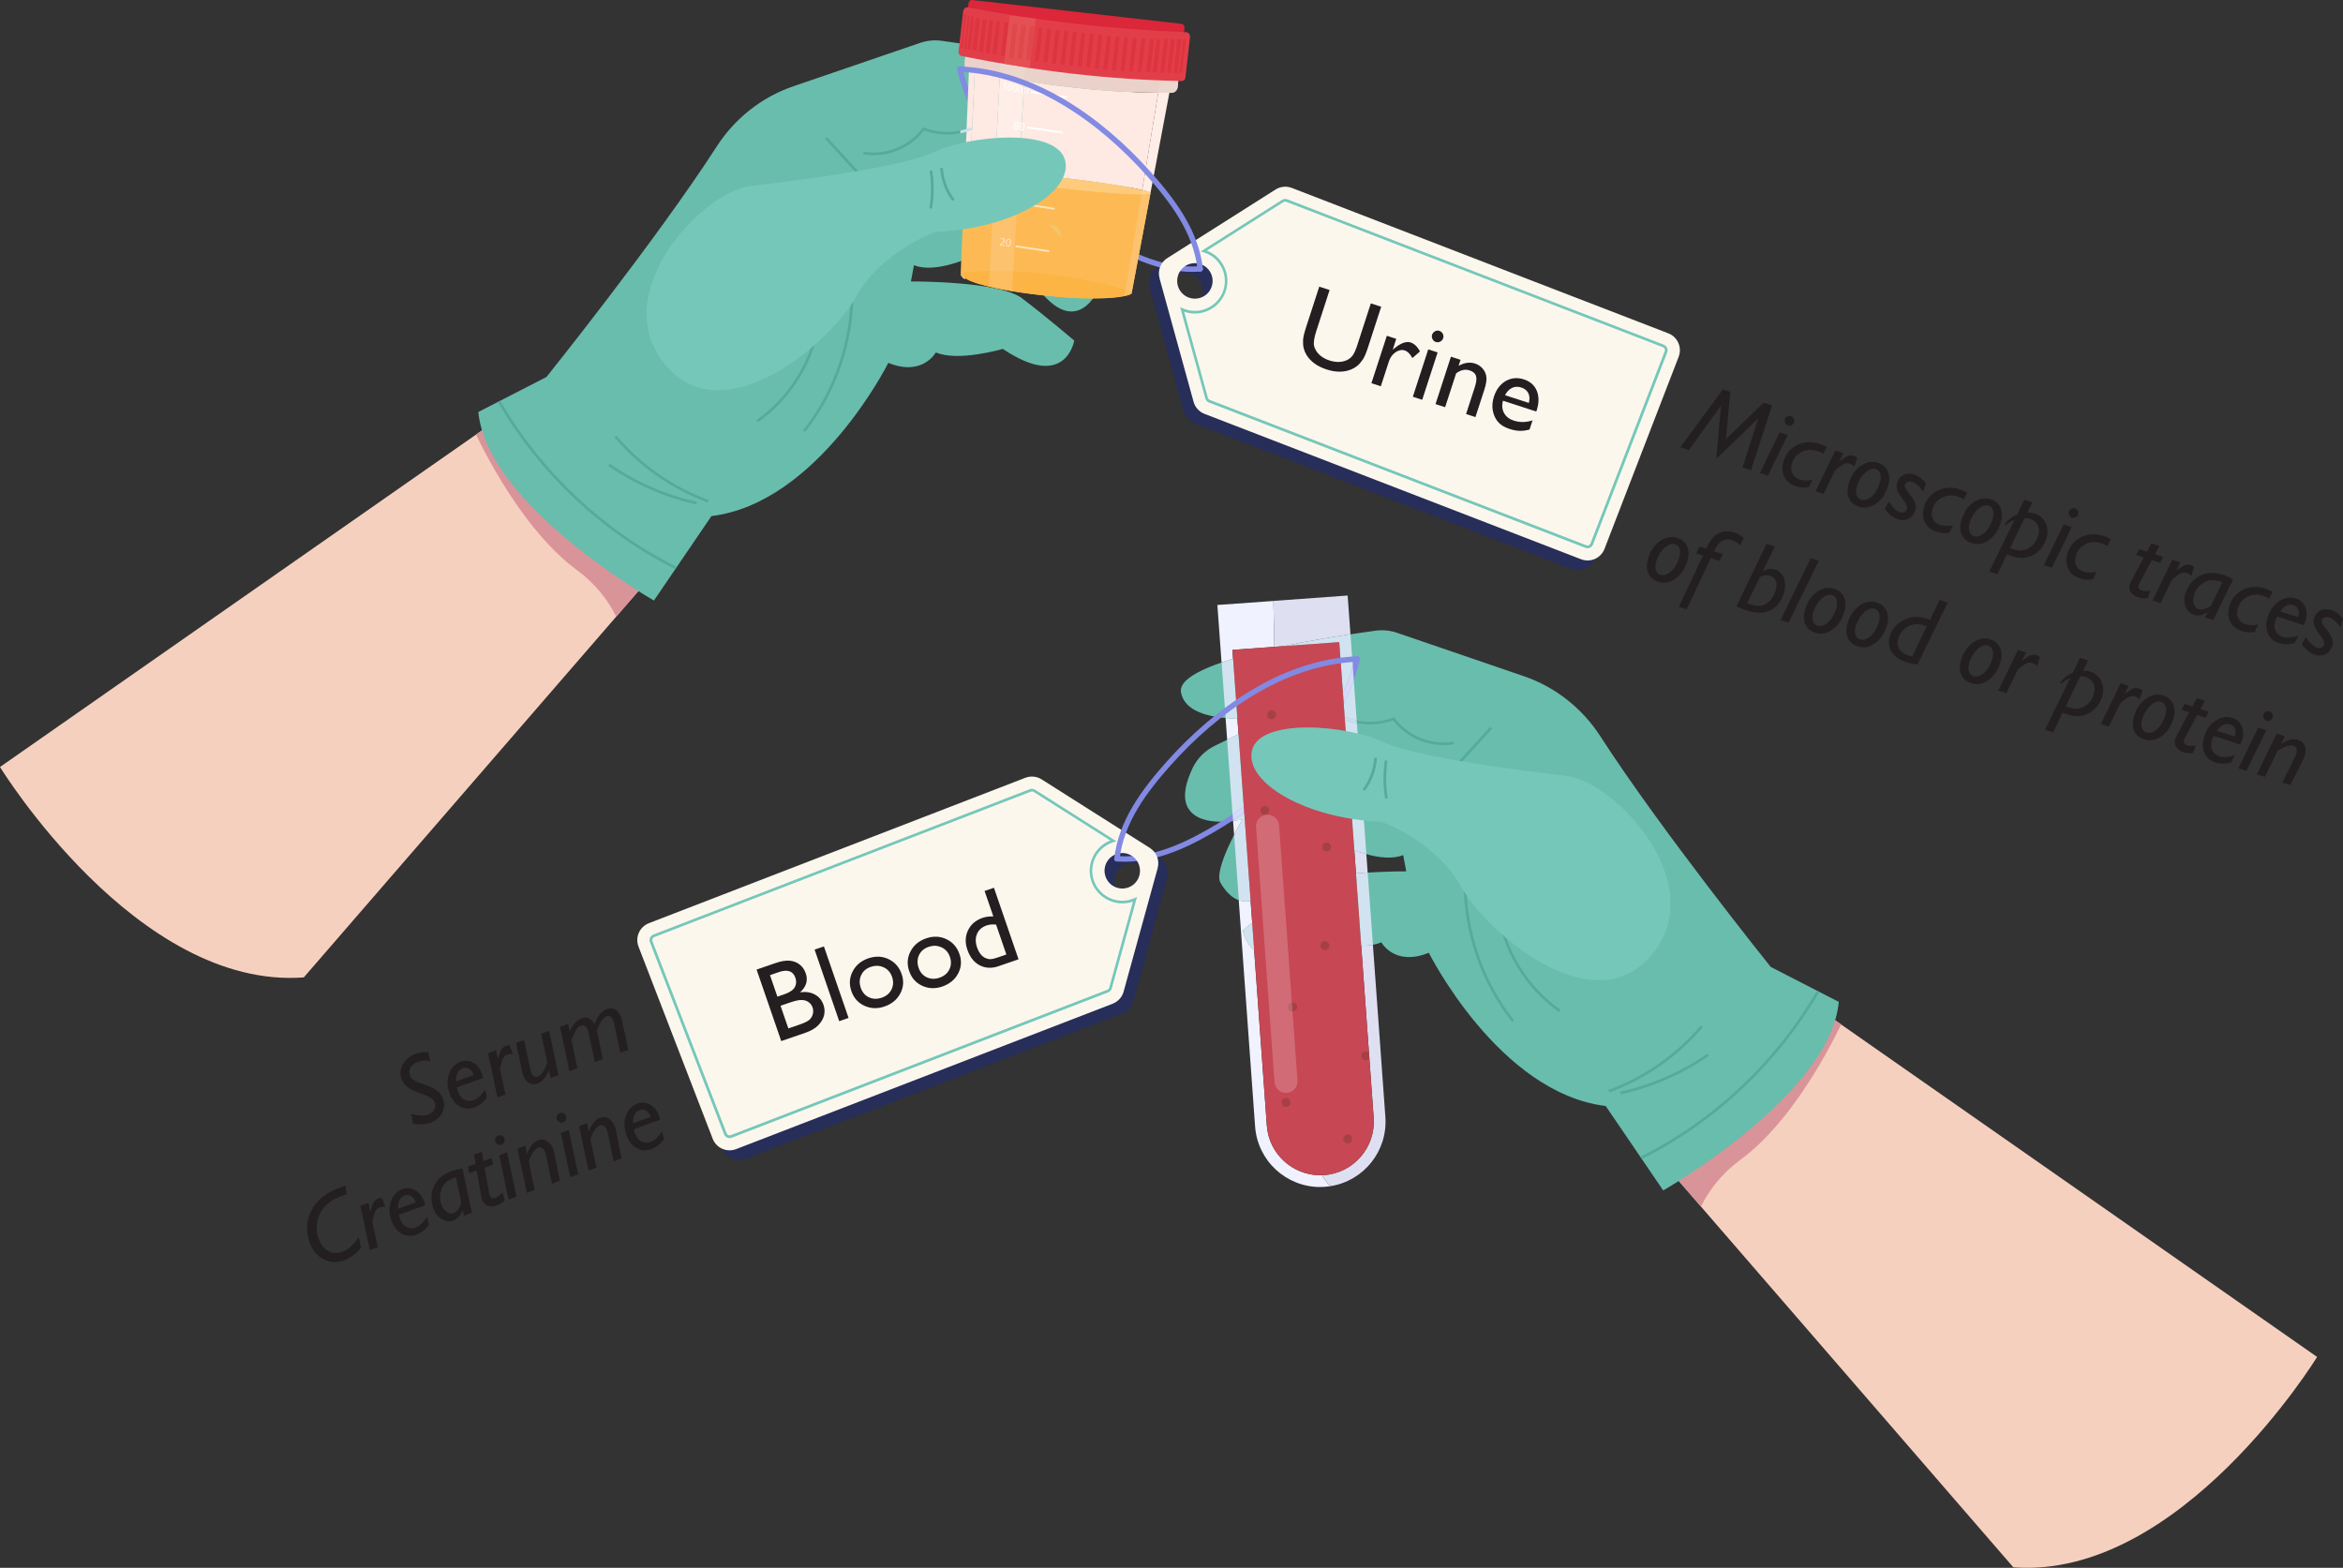 <?xml version="1.0" encoding="UTF-8"?><svg id="Layer_2" xmlns="http://www.w3.org/2000/svg" xmlns:xlink="http://www.w3.org/1999/xlink" viewBox="0 0 500 334.56"><rect x="0" y="0" width="500" height="334.56" fill="#333333" stroke="none"/><defs><style>.cls-1{clip-path:url(#clippath-73);}.cls-2{clip-path:url(#clippath-72);}.cls-3{clip-path:url(#clippath-62);}.cls-4{clip-path:url(#clippath-45);}.cls-5{clip-path:url(#clippath-63);}.cls-6{clip-path:url(#clippath-20);}.cls-7{clip-path:url(#clippath-11);}.cls-8{clip-path:url(#clippath-16);}.cls-9{fill:#e6605d;}.cls-9,.cls-10,.cls-11,.cls-12,.cls-13,.cls-14,.cls-15,.cls-16,.cls-17,.cls-18,.cls-19,.cls-20,.cls-21,.cls-22,.cls-23,.cls-24,.cls-25,.cls-26,.cls-27,.cls-28,.cls-29,.cls-30,.cls-31,.cls-32,.cls-33,.cls-34,.cls-35,.cls-36,.cls-37,.cls-38,.cls-39,.cls-40,.cls-41,.cls-42,.cls-43,.cls-44,.cls-45,.cls-46,.cls-47,.cls-48,.cls-49,.cls-50{stroke-width:0px;}.cls-51{clip-path:url(#clippath-59);}.cls-52{clip-path:url(#clippath-78);}.cls-53{clip-path:url(#clippath-93);}.cls-10{fill:#fee9e3;}.cls-54{clip-path:url(#clippath-89);}.cls-55{clip-path:url(#clippath-33);}.cls-56{clip-path:url(#clippath-64);}.cls-57{clip-path:url(#clippath-47);}.cls-58{clip-path:url(#clippath-94);}.cls-59{clip-path:url(#clippath-77);}.cls-11{fill:#b8666e;}.cls-12{fill:#fcf7ed;}.cls-60{clip-path:url(#clippath-41);}.cls-61{clip-path:url(#clippath-32);}.cls-13{fill:#fdbe62;}.cls-62{clip-path:url(#clippath-87);}.cls-63{clip-path:url(#clippath-83);}.cls-14{fill:#69bdad;}.cls-64{clip-path:url(#clippath-2);}.cls-65{clip-path:url(#clippath-13);}.cls-66{clip-path:url(#clippath-88);}.cls-15{fill:#fdba54;}.cls-67{clip-path:url(#clippath-37);}.cls-16{fill:#ffd18d;}.cls-68{clip-path:url(#clippath-46);}.cls-69{clip-path:url(#clippath-25);}.cls-70{clip-path:url(#clippath-98);}.cls-71{clip-path:url(#clippath-15);}.cls-72{clip-path:url(#clippath-6);}.cls-73{clip-path:url(#clippath-104);}.cls-74{clip-path:url(#clippath-76);}.cls-75{clip-path:url(#clippath-40);}.cls-17{fill:#828ae3;}.cls-76{clip-path:url(#clippath-26);}.cls-77{clip-path:url(#clippath-81);}.cls-18{fill:#d6d9fa;}.cls-78{clip-path:url(#clippath-75);}.cls-19{fill:none;}.cls-79{clip-path:url(#clippath-7);}.cls-80{clip-path:url(#clippath-21);}.cls-20{fill:#e23e4a;}.cls-81{clip-path:url(#clippath-34);}.cls-21{fill:#a64047;}.cls-22{fill:#c74754;}.cls-82{clip-path:url(#clippath-57);}.cls-83{clip-path:url(#clippath-102);}.cls-84{clip-path:url(#clippath-1);}.cls-85{clip-path:url(#clippath-4);}.cls-86{clip-path:url(#clippath-38);}.cls-87{clip-path:url(#clippath-36);}.cls-88{clip-path:url(#clippath-27);}.cls-89{clip-path:url(#clippath-101);}.cls-90{clip-path:url(#clippath-60);}.cls-91{clip-path:url(#clippath-44);}.cls-23{fill:#cce0eb;}.cls-92{clip-path:url(#clippath-12);}.cls-24{fill:#fff;}.cls-93{clip-path:url(#clippath-95);}.cls-94{clip-path:url(#clippath-80);}.cls-25{fill:#fdc26d;}.cls-95{clip-path:url(#clippath-24);}.cls-96{clip-path:url(#clippath-99);}.cls-26{fill:#dee0f2;}.cls-97{clip-path:url(#clippath-30);}.cls-98{clip-path:url(#clippath-79);}.cls-99{clip-path:url(#clippath-22);}.cls-100{clip-path:url(#clippath-96);}.cls-101{clip-path:url(#clippath-103);}.cls-27{fill:#e76d67;}.cls-28{fill:#231f20;}.cls-102{clip-path:url(#clippath-9);}.cls-103{clip-path:url(#clippath-82);}.cls-104{clip-path:url(#clippath-52);}.cls-105{clip-path:url(#clippath);}.cls-29{fill:#de4a4b;}.cls-106{clip-path:url(#clippath-50);}.cls-107{clip-path:url(#clippath-48);}.cls-108{clip-path:url(#clippath-61);}.cls-30{fill:#54ab9c;}.cls-109{clip-path:url(#clippath-39);}.cls-31{fill:#d1e3f0;}.cls-32{fill:#d99499;}.cls-33{fill:#eec96c;}.cls-34{fill:#ecd7cf;}.cls-110{clip-path:url(#clippath-19);}.cls-111{clip-path:url(#clippath-31);}.cls-112{clip-path:url(#clippath-86);}.cls-113{clip-path:url(#clippath-54);}.cls-114{clip-path:url(#clippath-3);}.cls-115{clip-path:url(#clippath-91);}.cls-35{fill:#dc2639;}.cls-116{clip-path:url(#clippath-43);}.cls-117{clip-path:url(#clippath-70);}.cls-118{clip-path:url(#clippath-8);}.cls-36{fill:#e55054;}.cls-119{clip-path:url(#clippath-55);}.cls-37{fill:#f0f2ff;}.cls-120{clip-path:url(#clippath-69);}.cls-38{fill:#d16b75;}.cls-39{fill:#f6d0bf;}.cls-121{clip-path:url(#clippath-29);}.cls-122{clip-path:url(#clippath-18);}.cls-123{clip-path:url(#clippath-90);}.cls-124{clip-path:url(#clippath-14);}.cls-125{clip-path:url(#clippath-17);}.cls-126{clip-path:url(#clippath-97);}.cls-127{clip-path:url(#clippath-5);}.cls-128{clip-path:url(#clippath-58);}.cls-40{fill:#feeee7;}.cls-41{fill:#ffeacb;}.cls-129{clip-path:url(#clippath-84);}.cls-130{clip-path:url(#clippath-42);}.cls-131{clip-path:url(#clippath-65);}.cls-42{fill:#75c7ba;}.cls-43{fill:#ead4cd;}.cls-132{clip-path:url(#clippath-10);}.cls-44{fill:#ecdbd3;}.cls-133{clip-path:url(#clippath-23);}.cls-45{fill:#dd343f;}.cls-134{clip-path:url(#clippath-100);}.cls-135{clip-path:url(#clippath-92);}.cls-136{clip-path:url(#clippath-74);}.cls-137{clip-path:url(#clippath-56);}.cls-138{clip-path:url(#clippath-53);}.cls-139{clip-path:url(#clippath-49);}.cls-46{fill:#fcb445;}.cls-47{fill:#fecb7c;}.cls-140{clip-path:url(#clippath-67);}.cls-141{clip-path:url(#clippath-51);}.cls-142{clip-path:url(#clippath-28);}.cls-143{clip-path:url(#clippath-71);}.cls-48{fill:#ead2ca;}.cls-144{clip-path:url(#clippath-85);}.cls-49{fill:#262e59;}.cls-50{fill:#ffe5c2;}.cls-145{clip-path:url(#clippath-68);}.cls-146{clip-path:url(#clippath-35);}.cls-147{clip-path:url(#clippath-66);}</style><clipPath id="clippath"><rect class="cls-19" width="500" height="334.56"/></clipPath><clipPath id="clippath-1"><rect class="cls-19" width="500" height="334.56"/></clipPath><clipPath id="clippath-2"><rect class="cls-19" width="500" height="334.56"/></clipPath><clipPath id="clippath-3"><rect class="cls-19" width="500" height="334.56"/></clipPath><clipPath id="clippath-4"><rect class="cls-19" width="500" height="334.56"/></clipPath><clipPath id="clippath-5"><rect class="cls-19" width="500" height="334.56"/></clipPath><clipPath id="clippath-6"><rect class="cls-19" width="500" height="334.56"/></clipPath><clipPath id="clippath-7"><rect class="cls-19" width="500" height="334.56"/></clipPath><clipPath id="clippath-8"><rect class="cls-19" width="500" height="334.56"/></clipPath><clipPath id="clippath-9"><rect class="cls-19" width="500" height="334.56"/></clipPath><clipPath id="clippath-10"><rect class="cls-19" width="500" height="334.56"/></clipPath><clipPath id="clippath-11"><rect class="cls-19" width="500" height="334.56"/></clipPath><clipPath id="clippath-12"><rect class="cls-19" width="500" height="334.56"/></clipPath><clipPath id="clippath-13"><rect class="cls-19" width="500" height="334.56"/></clipPath><clipPath id="clippath-14"><rect class="cls-19" width="500" height="334.56"/></clipPath><clipPath id="clippath-15"><rect class="cls-19" width="500" height="334.56"/></clipPath><clipPath id="clippath-16"><rect class="cls-19" width="500" height="334.56"/></clipPath><clipPath id="clippath-17"><rect class="cls-19" width="500" height="334.56"/></clipPath><clipPath id="clippath-18"><rect class="cls-19" width="500" height="334.56"/></clipPath><clipPath id="clippath-19"><rect class="cls-19" width="500" height="334.56"/></clipPath><clipPath id="clippath-20"><rect class="cls-19" width="500" height="334.56"/></clipPath><clipPath id="clippath-21"><rect class="cls-19" width="500" height="334.56"/></clipPath><clipPath id="clippath-22"><rect class="cls-19" width="500" height="334.56"/></clipPath><clipPath id="clippath-23"><rect class="cls-19" width="500" height="334.56"/></clipPath><clipPath id="clippath-24"><rect class="cls-19" width="500" height="334.56"/></clipPath><clipPath id="clippath-25"><rect class="cls-19" width="500" height="334.56"/></clipPath><clipPath id="clippath-26"><rect class="cls-19" width="500" height="334.56"/></clipPath><clipPath id="clippath-27"><rect class="cls-19" width="500" height="334.56"/></clipPath><clipPath id="clippath-28"><rect class="cls-19" width="500" height="334.56"/></clipPath><clipPath id="clippath-29"><rect class="cls-19" width="500" height="334.56"/></clipPath><clipPath id="clippath-30"><rect class="cls-19" width="500" height="334.56"/></clipPath><clipPath id="clippath-31"><rect class="cls-19" width="500" height="334.56"/></clipPath><clipPath id="clippath-32"><rect class="cls-19" width="500" height="334.56"/></clipPath><clipPath id="clippath-33"><rect class="cls-19" width="500" height="334.56"/></clipPath><clipPath id="clippath-34"><rect class="cls-19" width="500" height="334.56"/></clipPath><clipPath id="clippath-35"><rect class="cls-19" width="500" height="334.56"/></clipPath><clipPath id="clippath-36"><rect class="cls-19" width="500" height="334.56"/></clipPath><clipPath id="clippath-37"><rect class="cls-19" width="500" height="334.56"/></clipPath><clipPath id="clippath-38"><rect class="cls-19" width="500" height="334.56"/></clipPath><clipPath id="clippath-39"><rect class="cls-19" width="500" height="334.56"/></clipPath><clipPath id="clippath-40"><rect class="cls-19" width="500" height="334.56"/></clipPath><clipPath id="clippath-41"><rect class="cls-19" width="500" height="334.56"/></clipPath><clipPath id="clippath-42"><rect class="cls-19" width="500" height="334.56"/></clipPath><clipPath id="clippath-43"><rect class="cls-19" width="500" height="334.56"/></clipPath><clipPath id="clippath-44"><rect class="cls-19" width="500" height="334.56"/></clipPath><clipPath id="clippath-45"><rect class="cls-19" width="500" height="334.56"/></clipPath><clipPath id="clippath-46"><rect class="cls-19" width="500" height="334.56"/></clipPath><clipPath id="clippath-47"><rect class="cls-19" width="500" height="334.56"/></clipPath><clipPath id="clippath-48"><rect class="cls-19" width="500" height="334.56"/></clipPath><clipPath id="clippath-49"><rect class="cls-19" width="500" height="334.56"/></clipPath><clipPath id="clippath-50"><rect class="cls-19" width="500" height="334.56"/></clipPath><clipPath id="clippath-51"><rect class="cls-19" width="500" height="334.56"/></clipPath><clipPath id="clippath-52"><rect class="cls-19" width="500" height="334.56"/></clipPath><clipPath id="clippath-53"><rect class="cls-19" width="500" height="334.56"/></clipPath><clipPath id="clippath-54"><rect class="cls-19" width="500" height="334.56"/></clipPath><clipPath id="clippath-55"><rect class="cls-19" width="500" height="334.56"/></clipPath><clipPath id="clippath-56"><rect class="cls-19" width="500" height="334.56"/></clipPath><clipPath id="clippath-57"><rect class="cls-19" width="500" height="334.56"/></clipPath><clipPath id="clippath-58"><rect class="cls-19" width="500" height="334.56"/></clipPath><clipPath id="clippath-59"><rect class="cls-19" width="500" height="334.56"/></clipPath><clipPath id="clippath-60"><rect class="cls-19" width="500" height="334.56"/></clipPath><clipPath id="clippath-61"><rect class="cls-19" width="500" height="334.56"/></clipPath><clipPath id="clippath-62"><rect class="cls-19" width="500" height="334.56"/></clipPath><clipPath id="clippath-63"><rect class="cls-19" width="500" height="334.56"/></clipPath><clipPath id="clippath-64"><rect class="cls-19" width="500" height="334.56"/></clipPath><clipPath id="clippath-65"><rect class="cls-19" width="500" height="334.56"/></clipPath><clipPath id="clippath-66"><rect class="cls-19" width="500" height="334.56"/></clipPath><clipPath id="clippath-67"><rect class="cls-19" width="500" height="334.56"/></clipPath><clipPath id="clippath-68"><rect class="cls-19" width="500" height="334.56"/></clipPath><clipPath id="clippath-69"><rect class="cls-19" width="500" height="334.56"/></clipPath><clipPath id="clippath-70"><rect class="cls-19" width="500" height="334.56"/></clipPath><clipPath id="clippath-71"><rect class="cls-19" width="500" height="334.56"/></clipPath><clipPath id="clippath-72"><rect class="cls-19" width="500" height="334.56"/></clipPath><clipPath id="clippath-73"><rect class="cls-19" width="500" height="334.56"/></clipPath><clipPath id="clippath-74"><rect class="cls-19" width="500" height="334.56"/></clipPath><clipPath id="clippath-75"><rect class="cls-19" width="500" height="334.56"/></clipPath><clipPath id="clippath-76"><rect class="cls-19" width="500" height="334.56"/></clipPath><clipPath id="clippath-77"><rect class="cls-19" width="500" height="334.56"/></clipPath><clipPath id="clippath-78"><rect class="cls-19" width="500" height="334.56"/></clipPath><clipPath id="clippath-79"><rect class="cls-19" width="500" height="334.56"/></clipPath><clipPath id="clippath-80"><rect class="cls-19" width="500" height="334.56"/></clipPath><clipPath id="clippath-81"><rect class="cls-19" width="500" height="334.56"/></clipPath><clipPath id="clippath-82"><rect class="cls-19" width="500" height="334.56"/></clipPath><clipPath id="clippath-83"><path class="cls-19" d="m268.05,208.4l2.3,31.78c.45,6.29,5.94,11.03,12.22,10.58,6.29-.46,11.03-5.94,10.58-12.22l-2.3-31.78-22.8,1.65Z"/></clipPath><clipPath id="clippath-84"><path class="cls-19" d="m268.05,208.4l2.3,31.78c.45,6.29,5.94,11.03,12.22,10.58,6.29-.46,11.03-5.94,10.58-12.22l-2.3-31.78-22.8,1.65Z"/></clipPath><clipPath id="clippath-85"><path class="cls-19" d="m268.05,208.4l2.3,31.78c.45,6.29,5.94,11.03,12.22,10.58,6.29-.46,11.03-5.94,10.58-12.22l-2.3-31.78-22.8,1.65Z"/></clipPath><clipPath id="clippath-86"><path class="cls-19" d="m268.05,208.4l2.3,31.78c.45,6.29,5.94,11.03,12.22,10.58,6.29-.46,11.03-5.94,10.58-12.22l-2.3-31.78-22.8,1.65Z"/></clipPath><clipPath id="clippath-87"><rect class="cls-19" x="265.76" y="145.17" width="22.86" height="62.49" transform="translate(-12 20.45) rotate(-4.14)"/></clipPath><clipPath id="clippath-88"><rect class="cls-19" x="265.76" y="145.17" width="22.86" height="62.49" transform="translate(-12 20.45) rotate(-4.14)"/></clipPath><clipPath id="clippath-89"><rect class="cls-19" x="265.76" y="145.17" width="22.86" height="62.49" transform="translate(-12 20.45) rotate(-4.14)"/></clipPath><clipPath id="clippath-90"><rect class="cls-19" x="265.76" y="145.17" width="22.86" height="62.49" transform="translate(-12 20.45) rotate(-4.14)"/></clipPath><clipPath id="clippath-91"><rect class="cls-19" x="265.76" y="145.17" width="22.86" height="62.49" transform="translate(-12 20.45) rotate(-4.14)"/></clipPath><clipPath id="clippath-92"><rect class="cls-19" x="265.76" y="145.17" width="22.86" height="62.49" transform="translate(-12 20.45) rotate(-4.14)"/></clipPath><clipPath id="clippath-93"><rect class="cls-19" width="500" height="334.56"/></clipPath><clipPath id="clippath-94"><rect class="cls-19" width="500" height="334.56"/></clipPath><clipPath id="clippath-95"><rect class="cls-19" width="500" height="334.56"/></clipPath><clipPath id="clippath-96"><rect class="cls-19" width="500" height="334.56"/></clipPath><clipPath id="clippath-97"><rect class="cls-19" width="500" height="334.56"/></clipPath><clipPath id="clippath-98"><rect class="cls-19" width="500" height="334.56"/></clipPath><clipPath id="clippath-99"><rect class="cls-19" width="500" height="334.56"/></clipPath><clipPath id="clippath-100"><rect class="cls-19" width="500" height="334.56"/></clipPath><clipPath id="clippath-101"><rect class="cls-19" width="500" height="334.56"/></clipPath><clipPath id="clippath-102"><rect class="cls-19" width="500" height="334.56"/></clipPath><clipPath id="clippath-103"><rect class="cls-19" width="500" height="334.56"/></clipPath><clipPath id="clippath-104"><rect class="cls-19" width="500" height="334.56"/></clipPath></defs><g id="Layer_1-2"><g class="cls-105"><path class="cls-49" d="m249.39,60.66c.75-1.95,2.94-2.92,4.89-2.17,1.95.75,2.92,2.94,2.16,4.89-.75,1.95-2.94,2.92-4.89,2.17s-2.91-2.94-2.16-4.89m-4.03.79l7.27,26.36c.32,1.18,1.19,2.13,2.34,2.58l80.35,31.02c2,.77,4.23-.22,5-2.21l15.83-41c.77-1.99-.22-4.23-2.21-5l-80.35-31.03c-1.14-.44-2.43-.31-3.46.34l-23.11,14.64c-1.43.91-2.11,2.65-1.65,4.29"/></g><g class="cls-84"><path class="cls-39" d="m0,163.67s29.15,47.57,64.83,44.9l66.67-76.98,8.17-9.43-35.85-30.99-2.23,1.56L0,163.67Z"/></g><g class="cls-64"><path class="cls-32" d="m101.58,92.73c2.54,5.28,10.71,20.98,21.46,28.86,4.08,2.99,6.74,6.54,8.46,10l8.17-9.43-35.86-30.99-2.23,1.56Z"/></g><g class="cls-114"><path class="cls-14" d="m102.07,87.92l14.54-7.47s23.41-29.15,36.36-49.22c3.87-5.99,9.61-10.53,16.36-12.83l27-9.24c1.49-.51,3.09-.67,4.65-.45,9.37,1.27,42.76,6.27,41.47,13.18-1.5,8.04-20.3,5.04-20.3,5.04l13.03,6.3c2.07,1,3.76,2.66,4.76,4.72,1.3,2.69,2.5,6.4.84,8.86-2.87,4.23-11.47,2.14-11.47,2.14,0,0,6.35,10.71,4.71,13.56-2.3,4-7.14,7.74-14.31-3.55,0,0-4.67,1.07-12.33-4.2,0,0-7.7,3.72-12.34,1.83l-.65,3.47s18.74-.13,23.66,3.56c4.91,3.7,11.19,9.05,11.19,9.05,0,0-1.73,10.87-15.24,1.78,0,0-9.57,2.82-14.29.75,0,0-2.84,5.22-10.14,2.23,0,0-14.95,29.92-37.75,32.7l-12.27,18.02s-35.61-20.29-37.47-40.23"/></g><g class="cls-85"><path class="cls-17" d="m204.29,14.89c1.8,7.81,5.9,14.79,11.19,20.81,5.29,6.02,11.78,11.08,18.37,15.06,6.19,3.74,13.11,7.26,20.63,7.26.56,0,1.12-.02,1.69-.06.32-.02.56-.3.53-.62-.02-.32-.3-.56-.62-.53-.54.04-1.07.06-1.6.06-7.15,0-13.89-3.38-20.03-7.1-6.51-3.93-12.9-8.93-18.1-14.83-5.2-5.91-9.19-12.72-10.93-20.31-.07-.31-.38-.5-.69-.43-.31.07-.5.38-.43.69"/></g><g class="cls-127"><path class="cls-30" d="m106.23,85.8c8.85,15.2,22.15,27.81,37.9,35.67l.26-.52c-15.65-7.81-28.87-20.34-37.66-35.44l-.5.29Z"/></g><g class="cls-72"><path class="cls-30" d="m181.16,56.26c.27,2,.4,4.02.4,6.04,0,10.6-3.6,21.2-10.18,29.52l.45.36c6.66-8.42,10.31-19.15,10.31-29.87,0-2.04-.13-4.09-.4-6.12l-.57.08Z"/></g><g class="cls-79"><path class="cls-30" d="m174.48,68.06c-1.08,8.58-5.95,16.62-13.05,21.56l.33.47c7.24-5.04,12.18-13.22,13.29-21.96l-.57-.07Z"/></g><g class="cls-118"><path class="cls-30" d="m185.34,38.93c-2.96-3.24-5.91-6.48-8.87-9.71l-.43.39c2.96,3.24,5.91,6.48,8.87,9.71l.43-.39Z"/></g><g class="cls-102"><path class="cls-30" d="m207.45,27.1c-1.69.69-3.51,1.04-5.33,1.04-1.69,0-3.38-.3-4.95-.9l-.21-.08-.13.18c-2.36,3.25-6.39,5.21-10.4,5.21-.71,0-1.41-.06-2.11-.18l-.1.57c.73.13,1.47.19,2.21.19,4.2,0,8.38-2.04,10.87-5.45l-.23-.17-.1.27c1.64.62,3.4.93,5.16.93,1.9,0,3.8-.36,5.55-1.09l-.22-.53Z"/></g><g class="cls-132"><path class="cls-30" d="m151.27,106.71c-7.6-2.78-14.47-7.57-19.71-13.74l-.44.37c5.31,6.25,12.25,11.09,19.95,13.91l.2-.54Z"/></g><g class="cls-7"><path class="cls-30" d="m148.74,107.08c-6.64-1.47-12.99-4.24-18.59-8.11l-.33.48c5.66,3.91,12.08,6.71,18.79,8.2l.13-.57Z"/></g><g class="cls-92"><path class="cls-24" d="m205.95,12.25v.11s-.01.15-.01.15l.03-.25h-.02Zm-.09,1.63l-.02.35c.13.43.47.78.92.89l-.75,18.99.78-19.25c-.44-.11-.77-.46-.9-.89,0-.03-.02-.06-.03-.09m.03,23.09h0v.02-.02Zm-.85,21.51v.25s.18.23.18.23c.08.14.23.33.52.54l.17.12v-.11s.01-.15.01-.15c-.01,0-.03-.02-.04-.03l-.17-.12c-.29-.22-.44-.4-.51-.54h0l-.09-.12-.07-.09Z"/></g><g class="cls-65"><path class="cls-10" d="m208.01,15.14v.27s-1.01,21.06-1.01,21.06c.69-.04,1.69-.03,2.94.02.71.03,1.5.07,2.37.12l1.05-20.35c-.78-.15-1.56-.31-2.35-.47-1-.21-2-.42-3-.64m39.17,4.65c-1.41-.02-2.81-.05-4.22-.1-1.91-.07-3.82-.17-5.73-.29-2.85-.19-5.71-.45-8.57-.78-3.36-.38-6.72-.86-10.09-1.42l-1.14,19.79c2.55.22,5.4.51,8.4.85,2.92.33,5.69.68,8.18,1.03,2.01.28,3.84.56,5.41.83,1.8.3,3.27.59,4.32.84l3.44-20.75Zm-41.18,14.32l-.1,2.54h0s0,0,0,0h0l.1-2.54Zm-.1,2.62h0v.24s0-.24,0-.24Zm-.01.25l-.41,10.2.41-10.2Zm8.03,24.78s.01,0,.02,0h.02s-.02,0-.02,0c0,0-.01,0-.02,0"/></g><g class="cls-124"><path class="cls-10" d="m206.79,14.86h0l-.78,19.25-.1,2.54h.01c.09-.1.46-.16,1.07-.2h.02l1-21.06v-.27c-.38-.09-.78-.18-1.18-.27h-.04Zm-.9,22.11h0v.02-.02Zm-.78,21.6l.09.12-.09-.12Z"/></g><g class="cls-71"><path class="cls-35" d="m252.7,6.96c-14.02-.08-31.92-2.18-46.12-5.32l.11-.97c.05-.41.4-.71.79-.67l44.66,5.09c.39.04.67.42.62.83l-.06,1.04Z"/></g><g class="cls-8"><path class="cls-15" d="m245.52,41.17v.03s-.01.04-.01.04l-4.01,21.28v.09c-.95.6-3.26.92-6.3,1-1.59.04-3.38.03-5.28-.05-2.5-.1-5.19-.3-7.84-.59-2.83-.31-5.63-.71-8.11-1.19h-.04c-.38-.08-.75-.15-1.11-.23-1.54-.33-2.94-.69-4.12-1.07-1.18-.39-2.14-.8-2.82-1.23-.28-.18-.51-.37-.69-.56l-.18-.23.88-21.72h0s0-.05,0-.05v-.03s39.62,4.51,39.62,4.51Z"/></g><g class="cls-125"><path class="cls-47" d="m245.52,41.22v.03c-.17.3-2.59.31-6.38.08-1.6-.1-3.45-.24-5.47-.42-2.48-.22-5.22-.49-8.09-.82-3.92-.44-7.56-.93-10.62-1.39-1.96-.3-3.69-.58-5.09-.85-1.25-.24-2.24-.46-2.92-.65-.64-.18-1.01-.34-1.05-.46v-.03s0-.02,0-.02l.02-.03c.09-.1.46-.17,1.07-.2.7-.04,1.7-.03,2.96.02,1.42.05,3.15.16,5.13.31,3.11.24,6.8.59,10.76,1.04,2.92.33,5.69.68,8.18,1.03,2.01.28,3.84.56,5.41.83,3.6.61,5.9,1.15,6.08,1.47v.03s.01.02.01.02Z"/></g><g class="cls-122"><path class="cls-46" d="m241.5,62.56c-.05.44-2.68,1.11-7.83,1.15-.69,0-1.43,0-2.21-.02h0c-2.39-.06-5.2-.24-8.43-.61-.32-.04-.64-.07-.95-.11-3.3-.39-5.97-.8-8.11-1.19h-.04c-.65-.13-1.26-.25-1.82-.37h-.01c-1.29-.28-2.34-.55-3.2-.8h0c-1.56-.47-2.48-.9-3.02-1.26l-.17-.12c-.29-.22-.44-.4-.51-.54-.06-.12-.07-.21-.06-.27.01-.1.29-.2.8-.29.63-.11,1.63-.21,2.9-.27,1.37-.06,3.08-.09,5.02-.05,2.83.06,6.15.26,9.69.66,2.51.28,4.89.65,7.04,1.04,1.91.35,3.64.72,5.14,1.08,3.46.83,5.65,1.61,5.76,1.94v.03Z"/></g><g class="cls-110"><path class="cls-48" d="m251.47,17.17l-.16,1.42c-.08.69-.63,1.21-1.29,1.22-.16,0-.31,0-.47,0-.79,0-1.58,0-2.37-.01-1.41-.02-2.81-.05-4.22-.1-1.91-.07-3.82-.17-5.73-.29-6.99-.47-14-1.34-21.01-2.61-1.74-.31-3.48-.65-5.22-1.01-1-.21-2-.42-3-.64-.4-.09-.79-.18-1.19-.27h-.04c-.44-.13-.77-.47-.9-.9-.05-.18-.07-.38-.05-.58l.16-1.41c.3.05.6.09.9.14,2.47.39,4.93.75,7.37,1.1,1.85.26,3.68.52,5.51.76,4.63.61,9.22,1.15,13.77,1.63,2.17.23,4.33.44,6.48.64,3.37.31,6.71.58,10.04.82.47.04.94.07,1.4.1"/></g><g class="cls-6"><path class="cls-20" d="m252.17,17.29c-15.18-.28-30.86-2.06-47.01-5.36-.39-.08-.66-.44-.61-.86l.99-8.66c.06-.53.53-.93,1.02-.84,15.31,2.96,30.85,4.66,46.58,5.31.5.02.87.51.81,1.05l-.99,8.66c-.04.41-.39.7-.78.7"/></g><polygon class="cls-45" points="205.75 10.37 206.17 10.45 206.97 3.38 206.56 3.25 205.75 10.37"/><polygon class="cls-45" points="205.01 10.2 205.42 10.31 206.24 3.14 205.78 2.96 205.01 10.2"/><polygon class="cls-45" points="206.45 10.51 207.09 10.63 207.88 3.64 207.25 3.48 206.45 10.51"/><polygon class="cls-45" points="207.48 10.71 208.33 10.87 209.12 3.91 208.29 3.75 207.48 10.71"/><polygon class="cls-45" points="208.92 10.99 209.78 11.15 210.57 4.2 209.74 4.06 208.92 10.99"/><polygon class="cls-45" points="210.33 11.25 211.16 11.41 211.96 4.4 211.12 4.31 210.33 11.25"/><polygon class="cls-45" points="211.79 11.52 212.62 11.67 213.43 4.6 212.59 4.5 211.79 11.52"/><polygon class="cls-45" points="213.57 11.84 214.41 11.97 215.22 4.8 214.39 4.71 213.57 11.84"/><rect class="cls-45" x="212.59" y="8.31" width="7.22" height=".84" transform="translate(183.31 222.6) rotate(-83.57)"/><rect class="cls-45" x="214.42" y="8.52" width="7.22" height=".84" transform="translate(184.13 224.51) rotate(-83.41)"/><rect class="cls-45" x="216.24" y="8.79" width="7.22" height=".84" transform="translate(186.07 226.65) rotate(-83.57)"/><rect class="cls-45" x="218.05" y="9.1" width="7.22" height=".84" transform="translate(187.37 228.73) rotate(-83.57)"/><rect class="cls-45" x="219.88" y="9.31" width="7.22" height=".84" transform="translate(188.79 230.73) rotate(-83.57)"/><polygon class="cls-45" points="224.48 13.54 225.32 13.63 226.14 6.47 225.3 6.37 224.48 13.54"/><rect class="cls-45" x="223.53" y="9.79" width="7.22" height=".84" transform="translate(191.55 234.77) rotate(-83.57)"/><rect class="cls-45" x="225.35" y="10" width="7.22" height=".84" transform="translate(192.97 236.77) rotate(-83.57)"/><polygon class="cls-45" points="229.96 14.16 230.8 14.26 231.61 7.09 230.77 7 229.96 14.16"/><rect class="cls-45" x="229" y="10.41" width="7.22" height=".84" transform="translate(195.8 240.77) rotate(-83.57)"/><rect class="cls-45" x="230.83" y="10.6" width="7.22" height=".84" transform="translate(197.24 242.75) rotate(-83.57)"/><rect class="cls-45" x="232.66" y="10.81" width="7.22" height=".84" transform="translate(198.01 244.65) rotate(-83.41)"/><polygon class="cls-45" points="237.27 14.94 238.11 15.03 238.93 7.86 238.09 7.77 237.27 14.94"/><rect class="cls-45" x="236.32" y="11.18" width="7.22" height=".84" transform="translate(200.87 248.61) rotate(-83.41)"/><rect class="cls-45" x="238.16" y="11.23" width="7.21" height=".84" transform="translate(203.12 250.59) rotate(-83.57)"/><polygon class="cls-45" points="242.78 15.24 243.63 15.3 244.43 8.26 243.59 8.16 242.78 15.24"/><polygon class="cls-45" points="244.62 15.35 245.47 15.39 246.27 8.34 245.43 8.24 244.62 15.35"/><polygon class="cls-45" points="245.99 15.41 246.85 15.45 247.64 8.39 246.8 8.3 245.99 15.41"/><polygon class="cls-45" points="247.61 15.48 248.46 15.52 249.27 8.37 248.43 8.27 247.61 15.48"/><polygon class="cls-45" points="249.05 15.53 249.89 15.55 250.7 8.38 249.86 8.29 249.05 15.53"/><polygon class="cls-45" points="250.44 15.57 251.27 15.59 252.1 8.36 251.26 8.26 250.44 15.57"/><polygon class="cls-45" points="251.67 15.6 252.25 15.61 253.07 8.36 252.48 8.29 251.67 15.6"/><g class="cls-80"><path class="cls-40" d="m213.36,16.25l-1.05,20.35c.85.05,1.78.12,2.76.19.76.06,1.55.12,2.36.19l1.14-19.79c-.78-.13-1.57-.27-2.35-.41-.96-.17-1.91-.35-2.87-.54"/></g><g class="cls-99"><path class="cls-25" d="m212.22,38.27l-1.01,19.53c.82,0,1.7,0,2.64.02.76.01,1.55.04,2.37.08l1.09-18.85c-.82-.12-1.6-.23-2.36-.34-.98-.15-1.89-.29-2.74-.43m3.97,5.67c-.31-.04-.49-.36-.44-.89.06-.54.33-.82.65-.78.34.04.49.36.44.88-.06.55-.3.83-.65.79m-1.79-.68l.02-.14.83-.95.23.03-.12,1.01.22.03-.02.17-.22-.03-.05.44-.2-.02.05-.44-.74-.08Zm.69,9.37c-.31-.04-.49-.36-.43-.89.06-.54.33-.82.65-.78.34.04.49.36.44.88-.06.55-.3.83-.65.79m-1.51-1.55l-.05-.16c.12-.08.29-.13.47-.11.35.04.46.29.44.53-.03.3-.27.52-.65.81l-.14.11h0s.72.09.72.09l-.02.18-1.02-.12.02-.13.19-.15c.45-.35.66-.53.69-.78.02-.16-.04-.32-.28-.35-.14-.02-.27.04-.36.1"/></g><g class="cls-133"><path class="cls-16" d="m217.43,36.99c-.82-.07-1.61-.14-2.36-.19-.98-.08-1.91-.14-2.76-.19l-.09,1.66c.85.14,1.76.29,2.74.43.75.11,1.54.23,2.36.34l.12-2.05Z"/></g><g class="cls-95"><path class="cls-25" d="m216.38,42.43c-.19-.02-.36.2-.4.64-.05.42.05.67.25.7.22.02.36-.22.4-.64.04-.4-.03-.67-.25-.7m-1.11-.05h0s-.16.22-.16.22l-.45.51h0s.52.06.52.06l.06-.54.04-.25Zm.01,8.75c-.19-.02-.35.2-.4.64-.05.42.05.67.25.7.22.03.36-.22.4-.64.05-.4-.02-.67-.25-.7"/></g><g class="cls-69"><path class="cls-13" d="m216.23,57.89c-.82-.04-1.61-.06-2.37-.08-.94-.02-1.82-.03-2.64-.02l-.16,3.1c1.05.37,1.99.62,4.93,1.16l.24-4.17Z"/></g><g class="cls-76"><path class="cls-34" d="m213.5,13.5l-.14,2.75c.96.19,1.91.36,2.87.54.78.14,1.57.28,2.35.41l.17-2.84c-1.28-.2-2.56-.4-3.85-.62-.22-.04-.45-.07-.67-.1h0c-.24-.05-.48-.09-.72-.13"/></g><g class="cls-88"><path class="cls-9" d="m213.5,13.48v.02c.24.04.48.08.72.12v-.02s-.72-.12-.72-.12Zm1.39.26c1.29.22,2.57.42,3.85.62h0c-1.3-.21-2.58-.42-3.85-.62"/></g><g class="cls-142"><path class="cls-43" d="m219.71,14.5s0,0,.01,0c0,0,0,0-.01,0"/></g><g class="cls-121"><path class="cls-36" d="m215.52,3.29l-1.29,10.31,4.52.74h0c.32.06.64.11.96.17,0,0,0,0,.01,0l1.3-10.51-5.5-.7Zm1.68,9.19l.82-7.17.84.09-.82,7.17-.84-.09Zm-1.82-.21l.82-7.17.84.09-.82,7.17-.84-.09Zm3.64.48l.82-7.17.84.09-.82,7.17-.84-.09Z"/></g><rect class="cls-29" x="212.59" y="8.31" width="7.22" height=".84" transform="translate(183.31 222.6) rotate(-83.57)"/><rect class="cls-29" x="214.42" y="8.52" width="7.22" height=".84" transform="translate(184.13 224.51) rotate(-83.41)"/><rect class="cls-29" x="216.24" y="8.79" width="7.22" height=".84" transform="translate(186.07 226.65) rotate(-83.57)"/><g class="cls-97"><path class="cls-44" d="m214.22,13.62h0c.22.04.45.08.67.11-.22-.04-.45-.08-.67-.11"/></g><g class="cls-111"><path class="cls-27" d="m214.22,13.6v.02c.22.04.44.08.67.11,1.27.2,2.55.41,3.85.62h0s-4.52-.75-4.52-.75Z"/></g><g class="cls-61"><path class="cls-40" d="m249.55,19.8c-.79,0-1.58,0-2.37-.01l-3.44,20.75c1.05.25,1.67.47,1.76.63h.02s4.03-21.37,4.03-21.37Zm-4.04,21.44h0l-1.93,10.24,1.93-10.24Z"/></g><g class="cls-55"><path class="cls-25" d="m245.52,41.18h-.02s0,.03,0,.03v-.03Zm-.01.07h0c-.08.15-.76.23-1.92.24l-3.38,20.38c.79.29,1.24.52,1.29.66l2.08-11.04,1.93-10.24Z"/></g><g class="cls-81"><path class="cls-16" d="m243.75,40.54l-.16.94c1.16,0,1.84-.09,1.92-.24v-.04s0-.03,0-.03c-.09-.16-.71-.38-1.76-.63"/></g><g class="cls-146"><path class="cls-13" d="m240.21,61.86l-.21,1.28c.65-.14,1.15-.32,1.48-.53l.02-.09c-.05-.14-.5-.38-1.29-.66"/></g><g class="cls-87"><path class="cls-34" d="m251.4,17.78c-.54-.03-1.02-.05-1.45-.07-.59-.03-1.09-.07-1.58-.12-.27-.03-.54-.07-.8-.11l-.39,2.32c.79,0,1.58.01,2.37,0,.16,0,.31,0,.47,0,.66,0,1.21-.53,1.29-1.22l.09-.81Z"/></g><g class="cls-67"><path class="cls-50" d="m216.92,52.39c-.1-.01-.19.06-.21.16-.01.1.06.2.16.21l6.85,1.01h0c.1.01.19-.06.2-.16.02-.1-.05-.2-.16-.21l-6.85-1.01h0"/></g><g class="cls-86"><path class="cls-50" d="m218.06,43.33c-.1-.01-.19.06-.21.16-.01.1.05.2.16.21l6.85,1.01h0c.1.01.19-.06.21-.16.01-.1-.05-.2-.16-.21l-6.85-1.01h0"/></g><g class="cls-109"><path class="cls-24" d="m225.7,36.45h0l-6.85-1.01c-.1-.01-.17-.11-.16-.21.01-.1.11-.17.21-.16l6.85,1.01c.1.01.17.11.16.21-.02.1-.11.17-.21.16"/></g><g class="cls-75"><path class="cls-24" d="m226.61,28.46h0l-7.39-1.09c-.1-.01-.17-.11-.16-.21.01-.1.11-.17.21-.16l7.39,1.09c.1.01.17.11.16.21-.02.1-.11.17-.21.16"/></g><g class="cls-60"><path class="cls-24" d="m227.57,20.94h0l-7.49-1.1c-.1-.01-.17-.11-.16-.21.01-.1.11-.18.21-.16l7.49,1.1c.1.01.17.11.16.21-.02.1-.11.17-.21.16"/></g><g class="cls-130"><path class="cls-41" d="m214,50.81c-.18-.02-.35.03-.47.11l.05.16c.08-.05.21-.11.36-.1.24.03.3.19.28.35-.03.24-.24.43-.69.78l-.19.15v.13s1.01.12,1.01.12l.02-.18-.72-.08h0s.14-.11.14-.11c.37-.29.62-.51.65-.81.03-.23-.09-.49-.44-.53"/></g><g class="cls-116"><path class="cls-41" d="m215.3,50.96c-.32-.04-.59.23-.65.78-.05.54.12.86.44.89.35.04.59-.24.65-.79.06-.52-.1-.84-.44-.88m-.19,1.5c-.2-.02-.3-.28-.25-.7.05-.44.21-.66.4-.64.22.02.3.3.25.7-.05.41-.18.67-.4.64"/></g><path class="cls-41" d="m214.64,43.11h0s.45-.51.45-.51l.16-.22h0l-.04.25-.06.54-.52-.06Zm-.22,0v.14s.73.09.73.09l-.05.44.2.02.05-.44.22.03.02-.17-.22-.03.12-1.01-.23-.03-.83.95Z"/><g class="cls-91"><path class="cls-41" d="m216.41,42.27c-.32-.04-.59.23-.65.78-.05.54.12.86.44.89.35.04.59-.24.65-.79.06-.51-.1-.84-.44-.88m-.19,1.5c-.2-.02-.3-.28-.25-.7.05-.44.21-.66.4-.64.22.02.3.3.25.7-.05.41-.18.67-.4.64"/></g><g class="cls-4"><path class="cls-24" d="m216.28,34.94c.03-.23-.09-.39-.29-.41-.13-.01-.26.05-.33.17l-.04.09c-.03.27.07.48.3.5.19.02.33-.12.36-.35m.17-.93h-.16c-.35,0-.55.24-.62.5h0c.09-.09.23-.16.41-.14.28.03.46.26.42.58-.03.3-.27.55-.6.51-.34-.04-.53-.33-.49-.76.04-.32.18-.56.35-.7.15-.12.33-.18.54-.18h.16s-.02.18-.02.18Z"/></g><g class="cls-68"><path class="cls-24" d="m216.92,34.74c-.05.42.05.67.25.7.22.03.36-.22.4-.64.04-.4-.03-.67-.25-.7-.19-.02-.36.2-.4.64m.87.07c-.06.55-.3.83-.65.79-.31-.04-.49-.36-.43-.89.06-.54.33-.82.65-.78.34.04.49.36.44.88"/></g><g class="cls-57"><path class="cls-24" d="m216.64,26.45c-.02.16.09.26.27.33.14-.03.26-.12.28-.27.01-.13-.04-.27-.24-.3-.18-.02-.29.09-.31.23m.5.88c.02-.2-.1-.31-.31-.39-.19.03-.31.15-.33.3-.03.16.08.32.28.35.19.02.33-.09.35-.25m-.86-.09c.02-.2.16-.34.37-.4h0c-.17-.11-.23-.26-.21-.4.03-.26.26-.41.54-.38.31.04.44.25.42.45-.01.14-.1.28-.31.35h0c.19.11.3.27.27.46-.03.28-.29.44-.6.41-.33-.04-.51-.26-.49-.5"/></g><g class="cls-107"><path class="cls-24" d="m217.8,27.02c-.05.42.05.67.25.7.22.03.36-.22.4-.64.04-.4-.03-.67-.25-.7-.19-.02-.36.2-.4.64m.87.07c-.06.55-.3.83-.65.79-.31-.04-.49-.36-.43-.89.06-.54.33-.82.65-.78.34.04.49.36.44.88"/></g><polygon class="cls-24" points="214.18 17.75 214.18 17.92 214.46 17.82 214.46 17.82 214.23 19.16 214.41 19.19 214.68 17.66 214.52 17.63 214.18 17.75"/><g class="cls-139"><path class="cls-24" d="m215.24,18.56c-.07.4,0,.64.18.68.2.04.34-.2.41-.59.07-.38.02-.64-.18-.67-.17-.03-.33.17-.41.58m.78.12c-.09.52-.32.77-.64.72-.28-.05-.42-.36-.33-.87.09-.51.35-.76.64-.71.3.05.42.37.34.86"/></g><g class="cls-106"><path class="cls-24" d="m216.37,18.76c-.07.4,0,.64.18.68.2.04.34-.2.41-.59.07-.38.02-.64-.18-.67-.17-.03-.33.17-.41.58m.78.12c-.09.52-.32.77-.64.72-.28-.05-.42-.36-.33-.87.09-.51.35-.76.64-.71.3.05.42.37.34.86"/></g><g class="cls-141"><path class="cls-24" d="m217.4,18.87c.02-.12.04-.22.04-.31l.17.03-.02.18h0c.08-.1.19-.18.37-.15.15.03.24.14.26.28h0s.15-.13.15-.13c.07-.04.15-.06.25-.04.14.03.33.16.26.56l-.12.67-.19-.04.11-.64c.04-.22-.01-.36-.17-.39-.11-.02-.21.05-.26.15l-.03.1-.13.7-.19-.03.12-.68c.03-.18-.02-.33-.17-.35-.12-.02-.23.07-.28.16l-.03.1-.12.69-.19-.03.15-.83Z"/></g><polygon class="cls-24" points="219.08 20.02 219.28 20.06 219.57 18.39 219.38 18.35 219.08 20.02"/><g class="cls-104"><path class="cls-23" d="m207.45,27.1h0c-.8.33-1.64.58-2.49.76l-.04.6c.88-.17,1.73-.42,2.56-.74l.03-.45-.07-.16Z"/></g><g class="cls-138"><path class="cls-42" d="m160.16,39.68s30.99-3.37,38.96-7.15c7.97-3.78,26.63-5.3,28.2,1.8,1.5,6.79-11.42,14.5-27.62,15.15,0,0-11.57,4.05-16.99,13.81-5.42,9.75-28.29,29.65-40.8,14.48-12.51-15.17,7.9-36.81,18.25-38.09"/></g><g class="cls-113"><path class="cls-30" d="m200.63,35.85c.16,2.53,1.07,5.01,2.6,7.04l.46-.35c-1.46-1.93-2.33-4.31-2.48-6.72l-.58.04Z"/></g><g class="cls-119"><path class="cls-30" d="m198.38,36.45c.19,1.26.29,2.54.29,3.82,0,1.4-.11,2.79-.35,4.17l.57.09c.24-1.41.36-2.84.36-4.26,0-1.31-.1-2.61-.3-3.9l-.57.09Z"/></g><g class="cls-137"><path class="cls-12" d="m251.46,58.58c.75-1.95,2.94-2.92,4.89-2.16,1.95.75,2.92,2.94,2.17,4.89-.75,1.95-2.94,2.92-4.89,2.17-1.95-.75-2.91-2.94-2.16-4.89m-4.03.79l7.27,26.36c.32,1.18,1.19,2.13,2.34,2.58l80.35,31.02c1.99.77,4.23-.22,5-2.21l15.83-41c.77-1.99-.22-4.23-2.21-5l-80.35-31.03c-1.14-.44-2.43-.31-3.46.34l-23.11,14.64c-1.43.91-2.11,2.65-1.65,4.29"/></g><g class="cls-82"><path class="cls-42" d="m338.78,116.7v-.29c-.08,0-.16-.02-.25-.05l-80.35-31.02c-.2-.08-.36-.25-.41-.45l-5.22-18.92-.28.08-.12.26c.11.05.22.09.32.13.8.31,1.65.47,2.5.47,2.86,0,5.47-1.79,6.5-4.46.31-.81.47-1.66.47-2.51,0-.96-.2-1.91-.6-2.81-.75-1.7-2.12-3.01-3.86-3.67-.17-.06-.34-.12-.51-.18l-.08.28.15.24,16.84-10.67c.11-.07.24-.11.37-.11.08,0,.17.02.25.05l80.35,31.02c.27.1.44.36.44.64,0,.08-.01.17-.05.25l-15.83,41c-.07.17-.17.27-.28.34-.12.07-.25.1-.35.1v.58c.2,0,.43-.05.65-.18.22-.13.41-.34.53-.63l15.83-41c.06-.15.09-.3.09-.45,0-.51-.31-.98-.81-1.18l-80.35-31.02c-.14-.06-.3-.09-.45-.09-.24,0-.47.07-.68.2l-17.37,11.01.61.18c.16.05.31.1.47.16,1.59.62,2.84,1.81,3.54,3.37.37.83.55,1.7.55,2.58,0,.78-.14,1.56-.43,2.3-.94,2.44-3.34,4.09-5.96,4.09-.79,0-1.56-.14-2.3-.43-.1-.04-.2-.08-.3-.12l-.56-.25,5.38,19.51c.11.39.39.7.76.84l80.35,31.02c.15.06.3.09.46.09v-.29Z"/></g><g class="cls-128"><path class="cls-17" d="m204.83,15.33c7.77.33,15.2,3.01,21.96,7.04,6.76,4.03,12.83,9.4,17.89,15.08,2.56,2.88,5.07,5.95,7.04,9.26,1.97,3.31,3.4,6.87,3.83,10.73.04.32.32.54.64.51.32-.04.54-.32.51-.64-.46-4.07-1.96-7.78-3.99-11.19-2.03-3.41-4.58-6.53-7.17-9.44-5.12-5.75-11.28-11.2-18.16-15.31-6.88-4.1-14.49-6.86-22.5-7.2-.32-.01-.59.23-.6.55-.01.32.23.59.55.6"/></g><g class="cls-51"><path class="cls-28" d="m322.67,82.77c.6-.28,1.26-.31,1.97-.08.72.23,1.22.64,1.51,1.21.28.57.32,1.26.11,2.08l-5.09-1.65c.4-.75.9-1.27,1.5-1.56m5.26,4.8c.51-1.58.52-2.96.03-4.16-.49-1.2-1.41-2.01-2.75-2.45-1.39-.45-2.68-.34-3.87.34-1.18.68-2.03,1.79-2.53,3.33-.33,1.03-.42,2-.26,2.91.16.92.51,1.72,1.05,2.4.54.68,1.37,1.21,2.48,1.57.81.27,1.55.41,2.21.43.66.02,1.37-.08,2.12-.28l.64-1.96c-1.38.46-2.73.47-4.05.04-.94-.31-1.62-.84-2.04-1.61-.41-.76-.49-1.64-.22-2.62l7.11,2.31.08-.25Zm-18.3-11.45l-3.29,10.11,2.05.66,2.35-7.22c.97-.73,1.92-.94,2.87-.63.74.24,1.2.63,1.37,1.18.17.54.09,1.33-.25,2.37l-1.87,5.76,2,.65,1.88-5.78c.4-1.23.55-2.18.45-2.84-.1-.66-.36-1.24-.8-1.74-.44-.5-.97-.85-1.6-1.06-1.14-.37-2.31-.2-3.53.49l.42-1.29-2.05-.67Zm-8.13,8.54l2,.65,3.29-10.11-2-.65-3.29,10.11Zm4.73-13.95c-.31.16-.52.4-.62.7-.1.32-.07.63.08.94.16.31.39.52.7.62.33.11.65.08.96-.08.31-.16.52-.4.62-.72.11-.33.08-.65-.08-.95-.16-.31-.41-.51-.74-.62-.31-.1-.62-.07-.93.09m-10.27.97l-3.29,10.11,2.01.65,1.72-5.29c.27-.84.75-1.5,1.42-1.96.67-.46,1.33-.59,1.98-.38.59.19,1.13.73,1.61,1.62l1.63-1.42c-.57-1.03-1.24-1.67-1.99-1.91-.97-.31-2.19.15-3.66,1.4l-.17.14.75-2.32-2.01-.65Zm-6.24,1.81c-.39,1.21-.76,2.03-1.12,2.47-.35.44-.8.77-1.36.99-1.04.41-2.22.41-3.52-.01-.92-.3-1.66-.73-2.22-1.29-.56-.56-.92-1.17-1.07-1.85-.14-.67.02-1.73.49-3.17l2.83-8.72-2.21-.72-2.82,8.69c-.4,1.24-.62,2.18-.64,2.81-.02.63.03,1.19.15,1.67.12.48.31.94.58,1.38.87,1.43,2.31,2.48,4.31,3.12,1.96.64,3.72.63,5.28-.02.47-.2.89-.45,1.28-.77.38-.32.76-.75,1.13-1.29.37-.54.74-1.41,1.12-2.59l2.83-8.71-2.21-.72-2.83,8.72Z"/></g><g class="cls-90"><path class="cls-28" d="m485.85,156.55l-4.23,8.69,1.7.55,2.71-5.53c.05-.09.31-.27.79-.51.48-.25.87-.42,1.17-.52.3-.1.58-.16.82-.17.24-.01.45,0,.62.06.3.09.5.3.62.62.12.31.1.71-.05,1.18-.06.17-.13.36-.23.55l-2.71,5.53,1.7.55,2.74-5.45c.12-.24.22-.47.29-.7.27-.82.29-1.55.07-2.19-.22-.64-.68-1.08-1.39-1.31-1.04-.34-2.24-.07-3.6.8l-.04-.05.76-1.53-1.73-.56Zm-3.95-1.28l-4.23,8.69,1.72.56,4.23-8.69-1.72-.56Zm1.18-2c.13.26.33.43.6.52.27.09.53.07.79-.06.26-.13.43-.33.52-.6.09-.28.07-.54-.06-.8-.13-.26-.33-.43-.6-.52-.27-.09-.53-.07-.79.07-.26.13-.43.34-.52.61-.09.27-.07.53.06.79m-7.16,1.31c.52.17.87.48,1.03.94.17.46.15,1.01-.06,1.64l-3.81-1.24c.9-1.22,1.84-1.67,2.83-1.34m-2.32,6.79c-.69-.22-1.19-.65-1.49-1.29-.3-.63-.31-1.37-.04-2.21.09-.28.21-.56.36-.84l5.68,1.84c.13-.28.24-.55.33-.83.36-1.12.36-2.13-.03-3.04-.38-.91-1.04-1.51-1.96-1.81-1.21-.39-2.39-.22-3.56.53-1.16.74-1.99,1.85-2.47,3.34-.43,1.33-.43,2.51,0,3.54.44,1.03,1.23,1.73,2.37,2.1,1.1.36,2.22.35,3.37-.03l.78-1.56c-1.4.46-2.52.55-3.36.27m-3.99-10.1l.93-1.75-1.7-.55-.94,1.75-1.66-.54-.65,1.28,1.6.52-2.75,5.2c-.08.15-.15.3-.2.45-.2.62-.15,1.19.16,1.71.31.52.84.9,1.58,1.14.63.2,1.3.27,2.02.21l.65-1.65c-.75.16-1.37.16-1.84,0-.64-.21-.86-.61-.67-1.2.05-.17.15-.37.27-.61l2.5-4.69,1.81.59.62-1.28-1.76-.57Zm-7.41-.46c.15.55.1,1.21-.15,1.98-.4,1.24-.99,2.18-1.77,2.84-.78.65-1.52.86-2.24.63-.45-.15-.76-.49-.93-1.04-.16-.55-.13-1.18.11-1.89.39-1.2.98-2.14,1.78-2.85.8-.71,1.55-.95,2.25-.72.49.16.81.51.95,1.07m-4.13-1.82c-1.19.8-2.04,1.99-2.55,3.58-.42,1.28-.44,2.38-.06,3.29.37.92,1.09,1.55,2.16,1.89,1.21.4,2.41.19,3.59-.61,1.18-.8,2.04-2.03,2.58-3.69.39-1.2.39-2.26.01-3.18-.38-.92-1.08-1.55-2.11-1.88-1.23-.4-2.43-.2-3.62.6m-5.47-3.24l-4.23,8.69,1.72.56,2.38-4.89c.05-.11.36-.39.91-.81.56-.43.99-.68,1.31-.77.32-.08.65-.07.98.04.34.11.66.33.96.65l.63-1.95c-.2-.17-.44-.3-.71-.38-.44-.14-.85-.14-1.25,0-.4.15-.99.52-1.79,1.11l-.03-.05.83-1.64-1.72-.56Zm-7.43-1.29c.75.24,1.29.71,1.61,1.38.32.67.33,1.47.03,2.4-.35,1.07-1,1.88-1.95,2.45s-2.01.66-3.17.27l-.83-.27,3.09-6.35c.41-.05.82-.02,1.22.11m-1.27-4.09l-1.55,3.19c-.61.23-1.18.58-1.71,1.03-.53.46-.85.84-.94,1.14-.03.09-.02.14.04.15.04.01.28-.14.71-.47.44-.32.88-.56,1.34-.7l-5.35,10.98,1.72.56,2.03-4.18,1.14.37c1.7.55,3.22.44,4.55-.33,1.33-.77,2.24-1.88,2.71-3.32.39-1.21.36-2.34-.1-3.38-.46-1.04-1.23-1.73-2.29-2.08-.57-.18-1.11-.26-1.64-.22l1.08-2.2-1.72-.56Zm-13.2-1.74l-4.23,8.69,1.72.56,2.38-4.89c.05-.11.36-.39.91-.81.55-.43.99-.68,1.31-.76.32-.08.65-.07.98.04.34.11.66.33.96.65l.63-1.95c-.2-.17-.44-.29-.71-.38-.44-.14-.85-.14-1.25,0-.4.15-.99.52-1.78,1.12l-.03-.05.83-1.64-1.72-.56Zm-5.42.18c.15.55.1,1.21-.15,1.98-.4,1.24-.99,2.18-1.77,2.84-.78.65-1.52.86-2.24.63-.45-.15-.76-.49-.92-1.04-.16-.55-.13-1.18.1-1.89.39-1.2.98-2.14,1.78-2.85.8-.71,1.55-.95,2.25-.72.49.16.81.51.96,1.07m-4.13-1.82c-1.19.8-2.04,1.99-2.55,3.58-.42,1.28-.44,2.38-.06,3.29.37.92,1.09,1.55,2.16,1.89,1.21.4,2.41.19,3.59-.61,1.18-.8,2.04-2.03,2.58-3.69.39-1.2.39-2.26.01-3.18-.38-.92-1.08-1.55-2.11-1.88-1.23-.4-2.43-.2-3.62.6m-13.87,2.83c-.97-.31-1.63-.8-2-1.46-.36-.66-.4-1.44-.1-2.35.35-1.09,1.05-1.9,2.1-2.42,1.04-.53,2.21-.58,3.5-.16l.44.14-3.14,6.46c-.19-.03-.45-.1-.8-.22m6.67-11.85l-2.06,4.24-.72-.23c-1.84-.6-3.49-.49-4.95.31-1.45.81-2.4,1.87-2.82,3.19-.44,1.34-.36,2.52.23,3.52.59,1,1.65,1.75,3.19,2.25.88.29,1.69.44,2.42.47l6.43-13.19-1.72-.56Zm-12.89,2.98c.15.55.1,1.21-.15,1.97-.4,1.24-.99,2.19-1.77,2.84-.78.65-1.52.86-2.24.63-.45-.15-.76-.49-.93-1.04-.16-.55-.13-1.18.11-1.89.39-1.19.98-2.14,1.78-2.85.8-.71,1.55-.95,2.25-.72.49.16.81.51.95,1.07m-4.13-1.82c-1.19.8-2.04,1.99-2.55,3.58-.42,1.28-.44,2.38-.06,3.29.37.92,1.09,1.55,2.16,1.89,1.21.4,2.41.19,3.59-.61s2.04-2.03,2.58-3.69c.39-1.2.39-2.26.01-3.18-.38-.92-1.08-1.55-2.11-1.88-1.23-.4-2.43-.2-3.62.6m-4.95-1.13c.15.55.1,1.21-.15,1.98-.4,1.24-.99,2.18-1.77,2.84-.78.65-1.52.86-2.24.63-.45-.15-.76-.49-.92-1.04-.16-.55-.13-1.18.1-1.89.39-1.2.98-2.14,1.78-2.85.8-.71,1.55-.95,2.25-.72.49.16.81.51.96,1.07m-4.13-1.82c-1.19.8-2.04,1.99-2.55,3.58-.42,1.28-.44,2.38-.06,3.29.37.92,1.09,1.55,2.16,1.9,1.21.39,2.41.19,3.59-.61,1.18-.8,2.04-2.03,2.58-3.69.39-1.2.39-2.26.01-3.18-.38-.92-1.08-1.55-2.11-1.88-1.23-.4-2.43-.2-3.62.6m-1.42-7.14l-6.44,13.19,1.72.56,6.44-13.19-1.72-.56Zm-10.97,4.28c.15-.3.47-.5.98-.58.5-.09.95-.07,1.34.06.62.2,1.02.59,1.22,1.16.2.58.17,1.28-.1,2.1-.41,1.26-1.07,2.15-1.98,2.68-.91.53-1.95.6-3.11.22l-.95-.31,2.6-5.33Zm1.54-7.34l-6.42,13.34c.63.32,1.42.63,2.36.93,1.91.62,3.55.58,4.9-.12,1.35-.7,2.29-1.86,2.81-3.47.4-1.23.43-2.33.08-3.29-.35-.96-.99-1.6-1.93-1.9-.82-.27-1.67-.17-2.55.29l2.51-5.21-1.76-.57Zm-11.18,1.58c.92-2.12,2.23-2.9,3.93-2.34.57.18,1.11.54,1.61,1.08l.8-1.62c-.71-.54-1.39-.92-2.07-1.14-1.29-.42-2.45-.32-3.48.28-1.04.6-1.87,1.67-2.49,3.19l-1.43-.46-.72,1.45,1.47.48-5.17,10.93,1.68.55,5.17-10.93,1.84.6.72-1.45-1.85-.6Zm-7.36-.44c.15.55.1,1.21-.15,1.97-.4,1.24-.99,2.18-1.77,2.84-.78.65-1.52.86-2.24.63-.45-.15-.76-.5-.92-1.04-.16-.55-.13-1.18.1-1.89.39-1.19.98-2.14,1.78-2.85.8-.71,1.55-.95,2.25-.72.49.16.81.51.96,1.07m-4.13-1.82c-1.19.8-2.04,1.99-2.55,3.58-.42,1.28-.44,2.38-.06,3.29.37.92,1.09,1.55,2.16,1.9,1.21.39,2.41.19,3.59-.61,1.18-.8,2.04-2.03,2.58-3.69.39-1.2.39-2.26.01-3.18-.38-.92-1.08-1.55-2.11-1.88-1.23-.4-2.43-.2-3.62.6"/></g><g class="cls-108"><path class="cls-28" d="m497.55,130.18c-.86-.28-1.64-.27-2.31.04-.68.31-1.14.85-1.4,1.64-.14.43-.15.89-.04,1.4.11.5.47,1.15,1.07,1.95.6.8.95,1.33,1.04,1.61.09.28.09.53.02.75-.09.29-.28.5-.57.62-.28.12-.6.12-.94.01-.73-.24-1.52-.99-2.36-2.27l-.84,1.57c.84,1.15,1.76,1.89,2.77,2.22.82.27,1.57.23,2.27-.1.7-.34,1.17-.9,1.43-1.7.15-.45.16-.95.03-1.48-.13-.53-.5-1.19-1.12-1.97-.62-.78-.97-1.3-1.05-1.54-.09-.24-.1-.45-.04-.62.09-.27.28-.45.58-.56.3-.11.62-.11.97,0,.78.25,1.56.95,2.35,2.09l.59-1.8c-.72-.93-1.54-1.55-2.45-1.85m-8.12-1.07c.52.17.87.48,1.03.94.17.46.15,1.01-.05,1.64l-3.81-1.24c.9-1.22,1.84-1.66,2.83-1.34m-2.31,6.79c-.69-.22-1.19-.66-1.49-1.29-.3-.63-.32-1.37-.04-2.21.09-.28.21-.56.36-.84l5.68,1.84c.13-.28.25-.55.34-.83.36-1.12.36-2.14-.03-3.04-.38-.91-1.03-1.51-1.96-1.81-1.2-.39-2.39-.22-3.56.52-1.16.74-1.99,1.85-2.47,3.34-.43,1.33-.43,2.51,0,3.54.44,1.03,1.23,1.73,2.38,2.1,1.1.36,2.22.35,3.37-.03l.78-1.56c-1.39.46-2.51.55-3.36.27m-7.92-2.71c-.77-.25-1.3-.7-1.59-1.33-.29-.64-.29-1.38,0-2.24.33-1.02,1.02-1.79,2.05-2.3,1.04-.51,2.15-.57,3.34-.18.45.15.87.34,1.27.58l.72-1.45c-.57-.3-1.08-.53-1.51-.67-1.72-.56-3.31-.49-4.76.21-1.45.7-2.42,1.81-2.92,3.35-.41,1.27-.38,2.41.1,3.41.48,1,1.33,1.7,2.55,2.09.9.29,1.81.35,2.74.17l.74-1.6c-1.01.24-1.93.23-2.74-.04m-8.41-3.39c-.63.25-1.15.31-1.57.18-.52-.17-.88-.54-1.07-1.12-.19-.58-.17-1.23.07-1.96.35-1.06,1.01-1.91,2-2.54.98-.63,2.15-.73,3.51-.29.17.06.35.12.53.19l-2.45,5.01c-.05.1-.39.28-1.02.53m3.69-7.12c-1.95-.63-3.64-.56-5.09.21-1.45.77-2.45,2.02-3.02,3.74-.32.99-.31,1.94.05,2.83.36.89.95,1.47,1.78,1.74.84.27,1.79.11,2.87-.48l.03.06-.51.99,1.72.56,4.24-8.68c-.58-.39-1.27-.72-2.06-.98m-10.89-3.23l-4.23,8.69,1.72.56,2.38-4.89c.05-.11.36-.39.91-.81.55-.43.99-.68,1.31-.77.32-.08.65-.07.98.04.34.11.66.33.96.65l.63-1.95c-.2-.17-.44-.3-.71-.38-.44-.14-.85-.14-1.25,0-.4.15-.99.52-1.79,1.11l-.03-.05.83-1.64-1.72-.56Zm-3.7-1.2l.93-1.75-1.7-.55-.94,1.75-1.66-.54-.65,1.28,1.6.52-2.75,5.2c-.08.15-.15.3-.19.45-.2.62-.15,1.19.16,1.71.31.52.84.9,1.58,1.14.62.2,1.3.27,2.02.21l.64-1.65c-.75.16-1.37.16-1.84,0-.64-.21-.86-.61-.67-1.2.05-.17.15-.37.27-.61l2.5-4.69,1.81.59.62-1.29-1.76-.57Zm-15.25,3.72c-.77-.25-1.3-.69-1.59-1.33-.29-.63-.29-1.38,0-2.24.33-1.02,1.02-1.79,2.05-2.3,1.04-.51,2.15-.57,3.35-.18.45.14.87.34,1.27.58l.72-1.45c-.57-.3-1.07-.53-1.51-.67-1.72-.56-3.31-.49-4.75.21-1.45.7-2.42,1.81-2.92,3.35-.41,1.27-.38,2.41.1,3.41.48,1,1.33,1.69,2.55,2.09.9.29,1.81.35,2.74.17l.74-1.6c-1.01.24-1.92.23-2.74-.04m-4.26-10.05l-4.23,8.68,1.72.56,4.23-8.69-1.72-.56Zm1.18-2c.13.26.33.43.6.52.27.09.53.07.79-.06.26-.13.43-.33.52-.6.09-.28.07-.54-.06-.8-.13-.26-.33-.43-.6-.52-.27-.09-.53-.07-.79.07-.26.13-.43.34-.52.61-.09.27-.07.53.07.79m-8.32.8c.75.25,1.29.71,1.61,1.38s.33,1.48.03,2.4c-.35,1.07-1,1.88-1.95,2.45-.95.56-2.01.65-3.17.27l-.83-.27,3.09-6.35c.41-.06.82-.02,1.22.11m-1.27-4.09l-1.55,3.19c-.61.23-1.18.58-1.71,1.04-.53.46-.85.84-.94,1.14-.03.09-.02.14.04.15.04.01.28-.14.71-.47.44-.32.88-.56,1.34-.7l-5.35,10.98,1.72.56,2.03-4.18,1.14.37c1.7.55,3.22.44,4.55-.32,1.33-.77,2.24-1.88,2.71-3.32.39-1.21.36-2.34-.1-3.38-.46-1.04-1.23-1.73-2.29-2.08-.57-.18-1.11-.26-1.64-.22l1.08-2.2-1.72-.56Zm-6.65,2.33c.15.55.1,1.21-.15,1.97-.4,1.24-.99,2.19-1.77,2.84-.78.65-1.52.86-2.24.63-.45-.15-.76-.49-.92-1.04-.16-.55-.13-1.18.11-1.89.39-1.19.98-2.14,1.77-2.85.8-.71,1.55-.95,2.25-.72.49.16.81.51.96,1.07m-4.13-1.82c-1.18.8-2.04,1.99-2.55,3.58-.42,1.28-.44,2.38-.06,3.29.37.92,1.09,1.55,2.16,1.89,1.21.4,2.41.19,3.59-.61,1.18-.8,2.04-2.03,2.58-3.69.39-1.2.4-2.26.01-3.18-.38-.92-1.08-1.55-2.11-1.88-1.23-.4-2.43-.2-3.62.6m-7.16,4.88c-.77-.25-1.3-.69-1.59-1.33-.29-.63-.29-1.38-.01-2.24.33-1.02,1.02-1.79,2.05-2.3,1.04-.51,2.15-.57,3.34-.18.45.14.87.34,1.27.58l.72-1.45c-.57-.3-1.08-.53-1.51-.67-1.72-.56-3.3-.49-4.75.21-1.45.7-2.42,1.81-2.92,3.35-.41,1.27-.38,2.41.1,3.41.48,1,1.33,1.69,2.55,2.09.89.29,1.81.35,2.74.17l.74-1.6c-1.01.24-1.93.23-2.74-.04m-5.48-10.76c-.86-.28-1.63-.27-2.31.04-.68.31-1.14.85-1.4,1.64-.14.43-.15.89-.04,1.4.11.5.47,1.15,1.07,1.95.6.8.95,1.33,1.03,1.61.09.28.09.53.02.75-.09.29-.28.5-.57.62-.28.12-.6.12-.94.01-.73-.24-1.52-.99-2.36-2.27l-.84,1.57c.84,1.15,1.76,1.89,2.77,2.22.82.27,1.57.23,2.27-.1.7-.34,1.17-.9,1.43-1.7.15-.45.16-.95.03-1.48-.13-.53-.5-1.19-1.12-1.97-.62-.79-.97-1.3-1.05-1.54-.09-.24-.1-.45-.04-.62.09-.27.28-.45.58-.56.3-.11.62-.11.97,0,.78.25,1.56.95,2.35,2.09l.58-1.8c-.72-.93-1.54-1.55-2.45-1.85m-7.27-.11c.15.55.1,1.21-.15,1.97-.4,1.24-.99,2.19-1.77,2.84-.78.65-1.52.86-2.24.63-.45-.15-.76-.5-.92-1.04-.16-.55-.13-1.18.1-1.89.39-1.19.98-2.14,1.78-2.85.8-.71,1.55-.95,2.25-.72.49.16.81.51.96,1.07m-4.13-1.82c-1.19.8-2.04,1.99-2.55,3.58-.42,1.28-.44,2.38-.06,3.29.37.92,1.09,1.55,2.16,1.9,1.21.39,2.41.19,3.59-.61s2.04-2.03,2.58-3.69c.39-1.2.39-2.26.01-3.19-.38-.92-1.08-1.55-2.11-1.88-1.23-.4-2.43-.2-3.62.6m-5.47-3.24l-4.23,8.69,1.72.56,2.38-4.89c.05-.11.36-.39.91-.81.56-.43.99-.68,1.31-.76.32-.08.65-.07.98.04.34.11.67.33.96.65l.63-1.95c-.2-.17-.44-.29-.71-.38-.44-.14-.85-.14-1.25,0-.4.15-.99.52-1.78,1.11l-.03-.05.83-1.64-1.72-.56Zm-7.63,6.19c-.77-.25-1.3-.69-1.59-1.33-.29-.63-.29-1.38-.01-2.24.33-1.02,1.02-1.79,2.05-2.3,1.04-.51,2.15-.57,3.34-.18.45.14.87.34,1.27.58l.72-1.45c-.57-.3-1.08-.53-1.51-.67-1.72-.56-3.3-.49-4.75.21-1.45.7-2.42,1.81-2.92,3.35-.41,1.27-.38,2.41.1,3.41.48,1,1.33,1.69,2.55,2.09.9.29,1.81.35,2.74.17l.74-1.6c-1.01.24-1.93.23-2.74-.04m-4.26-10.05l-4.23,8.68,1.72.56,4.23-8.69-1.72-.56Zm1.18-2c.13.26.33.43.6.52.27.09.53.07.79-.06.26-.13.43-.33.52-.6.09-.28.07-.54-.06-.8-.13-.26-.33-.43-.6-.52-.27-.09-.53-.07-.79.07-.26.13-.43.34-.52.61-.09.27-.07.53.06.79m-4.62-4.34l-8,7.75.88-10.06-1.58-.51-9.05,12.34,1.82.59,6.84-9.47-1,11.37,8.99-8.71-3.41,10.53,1.83.59,4.49-13.82-1.82-.59Z"/></g><g class="cls-3"><path class="cls-49" d="m245.09,186.54c-.75-1.95-2.94-2.92-4.89-2.17-1.95.75-2.92,2.94-2.16,4.89.75,1.95,2.94,2.92,4.89,2.17,1.95-.75,2.91-2.94,2.16-4.89m4.03.79l-7.27,26.36c-.32,1.18-1.19,2.13-2.34,2.58l-80.35,31.02c-2,.77-4.23-.22-5-2.21l-15.83-41c-.77-1.99.22-4.23,2.21-5l80.35-31.03c1.14-.44,2.43-.31,3.46.34l23.11,14.64c1.43.91,2.11,2.65,1.65,4.29"/></g><g class="cls-5"><path class="cls-39" d="m494.48,289.55s-29.15,47.57-64.83,44.9l-66.67-76.98-8.17-9.43,35.85-30.99,2.23,1.56,101.57,70.94Z"/></g><g class="cls-56"><path class="cls-32" d="m392.91,218.6c-2.54,5.28-10.71,20.98-21.46,28.86-4.08,2.99-6.74,6.54-8.46,10l-8.17-9.43,35.86-30.99,2.23,1.56Z"/></g><g class="cls-131"><path class="cls-14" d="m392.41,213.8l-14.54-7.47s-23.41-29.15-36.36-49.22c-3.87-5.99-9.61-10.53-16.36-12.83l-27-9.24c-1.49-.51-3.09-.67-4.65-.45-9.37,1.27-42.76,6.27-41.47,13.18,1.5,8.04,20.3,5.04,20.3,5.04l-13.03,6.3c-2.07,1-3.76,2.66-4.76,4.72-1.3,2.69-2.5,6.4-.84,8.86,2.87,4.23,11.47,2.14,11.47,2.14,0,0-6.35,10.71-4.71,13.56,2.3,4,7.14,7.74,14.31-3.55,0,0,4.67,1.07,12.33-4.2,0,0,7.7,3.72,12.34,1.83l.65,3.47s-18.74-.13-23.66,3.56c-4.91,3.7-11.19,9.05-11.19,9.05,0,0,1.73,10.87,15.24,1.78,0,0,9.57,2.82,14.29.75,0,0,2.84,5.22,10.14,2.23,0,0,14.95,29.92,37.75,32.7l12.27,18.02s35.61-20.29,37.47-40.23"/></g><g class="cls-147"><path class="cls-17" d="m290.19,140.76c-1.8,7.81-5.9,14.79-11.19,20.81-5.29,6.02-11.78,11.08-18.37,15.06-6.19,3.74-13.11,7.26-20.63,7.26-.56,0-1.12-.02-1.69-.06-.32-.02-.56-.3-.53-.62.02-.32.3-.56.62-.53.54.04,1.07.06,1.6.06,7.15,0,13.89-3.38,20.03-7.1,6.51-3.93,12.9-8.93,18.1-14.83s9.19-12.72,10.93-20.3c.07-.31.38-.51.69-.44.31.07.5.38.43.69"/></g><g class="cls-140"><path class="cls-30" d="m388.25,211.68c-8.85,15.2-22.15,27.81-37.9,35.67l-.26-.52c15.65-7.81,28.87-20.34,37.66-35.44l.5.29Z"/></g><g class="cls-145"><path class="cls-30" d="m313.32,182.13c-.27,2-.4,4.02-.4,6.04,0,10.6,3.6,21.2,10.18,29.52l-.45.36c-6.66-8.42-10.31-19.15-10.31-29.87,0-2.04.13-4.09.4-6.12l.57.08Z"/></g><g class="cls-120"><path class="cls-30" d="m320,193.94c1.08,8.58,5.95,16.62,13.05,21.56l-.33.47c-7.24-5.04-12.18-13.22-13.29-21.96l.57-.07Z"/></g><g class="cls-117"><path class="cls-30" d="m309.14,164.81c2.96-3.24,5.91-6.48,8.87-9.71l.43.39c-2.96,3.24-5.91,6.48-8.87,9.71l-.43-.39Z"/></g><g class="cls-143"><path class="cls-30" d="m287.03,152.98c1.69.69,3.51,1.04,5.33,1.04,1.69,0,3.38-.3,4.95-.9l.21-.08.13.18c2.36,3.25,6.39,5.21,10.4,5.21.71,0,1.41-.06,2.11-.18l.1.57c-.73.13-1.47.19-2.21.19-4.2,0-8.38-2.04-10.87-5.45l.23-.17.1.27c-1.64.62-3.4.93-5.16.93-1.9,0-3.8-.36-5.55-1.09l.22-.53Z"/></g><g class="cls-2"><path class="cls-30" d="m343.21,232.59c7.6-2.78,14.47-7.57,19.71-13.74l.44.37c-5.31,6.25-12.25,11.09-19.95,13.91l-.2-.54Z"/></g><g class="cls-1"><path class="cls-30" d="m345.75,232.96c6.64-1.47,12.99-4.24,18.59-8.11l.33.48c-5.66,3.91-12.08,6.71-18.79,8.2l-.13-.57Z"/></g><g class="cls-136"><path class="cls-37" d="m271.75,128.23c.06,3.26.13,6.53.2,9.8l-8.95.65.13,1.89c-.85.26-1.66.52-2.45.79l-.89-12.26,11.94-.86Zm-10.2,24.98c.84.07,1.69.11,2.51.13l.24,3.34-2.42,1.17-.34-4.63Z"/></g><g class="cls-78"><path class="cls-26" d="m287.59,127.08l.6,8.26c-4,.61-9.12,1.47-14.24,2.54l-2,.15c-.07-3.27-.14-6.53-.2-9.8l15.84-1.15Z"/></g><g class="cls-74"><path class="cls-31" d="m288.19,135.34l.49,6.72c-.55,2-1.25,3.94-2.09,5.82l-.79-10.85-11.85.86c5.11-1.07,10.23-1.93,14.24-2.54m-25.05,5.23l.92,12.77c-.83-.01-1.67-.05-2.51-.13l-.86-11.85c.78-.27,1.6-.53,2.45-.79m25.76,4.63l.62,8.54c-.85-.17-1.69-.42-2.49-.76l-.07.16-.21-2.91c.82-1.63,1.54-3.31,2.14-5.03m-24.6,11.47l1.12,15.44c-.79.56-1.59,1.11-2.39,1.63l-1.15-15.91,2.42-1.17Z"/></g><g class="cls-59"><path class="cls-37" d="m265.18,174.81s-.84,1.41-1.82,3.34l-.22-2.99c1.22-.15,2.04-.35,2.04-.35m-.81,17.27c.46.16.96.25,1.48.25.33,0,.67-.04,1.03-.11l.34,4.68c-1.2,1-1.96,1.65-1.96,1.65,0,0,.41,2.56,2.37,4.16l2.71,37.48c.43,6.01,5.46,10.6,11.39,10.6.12,0,.24,0,.36,0,.11.19.23.38.35.56.42.63.91,1.23,1.46,1.78-.38.06-.77.1-1.16.13-.34.03-.68.04-1.02.04-7.24,0-13.35-5.59-13.88-12.92l-3.49-48.28Z"/></g><g class="cls-52"><path class="cls-26" d="m289.01,181.43c.72.27,1.6.57,2.57.84l.28,3.93c-.81.05-1.65.12-2.49.19l-.36-4.96Zm3.97,20.18l2.66,36.75c.53,7.28-4.64,13.66-11.73,14.76-.55-.54-1.04-1.14-1.46-1.78-.12-.18-.24-.37-.35-.56.16,0,.31-.01.47-.02,6.29-.45,11.03-5.94,10.58-12.22l-2.66-36.71c.87,0,1.71-.08,2.49-.22"/></g><g class="cls-98"><path class="cls-31" d="m287,153.59c.83.33,1.69.58,2.56.75l2.02,27.93c-.97-.27-1.85-.57-2.57-.84l-2.01-27.84Zm-21.48,19.87l1.36,18.76c-.36.08-.7.12-1.03.12-.52,0-1.02-.09-1.48-.25l-1.01-13.92c.98-1.93,1.82-3.34,1.82-3.34,0,0-.82.2-2.04.35v-.1c.79-.52,1.59-1.06,2.38-1.61m26.35,12.74l1.11,15.4c-.78.14-1.63.21-2.49.22l-1.12-15.44c.85-.07,1.69-.14,2.49-.19m-24.65,10.7l.42,5.81c-1.96-1.6-2.37-4.16-2.37-4.16,0,0,.76-.65,1.96-1.65"/></g><g class="cls-94"><path class="cls-18" d="m288.68,142.06l.23,3.14c-.61,1.72-1.33,3.4-2.15,5.03l-.17-2.35c.84-1.88,1.54-3.82,2.09-5.82m-23.25,30.05l.1,1.34c-.79.55-1.59,1.09-2.39,1.61l-.1-1.32c.8-.53,1.6-1.07,2.39-1.63"/></g><g class="cls-77"><path class="cls-23" d="m287.03,152.98h0c.8.33,1.64.58,2.49.76l.04.6c-.88-.17-1.73-.42-2.56-.74l-.03-.45.07-.16Z"/></g><g class="cls-103"><path class="cls-22" d="m285.8,137.03l7.34,101.51c.46,6.29-4.28,11.77-10.57,12.22-6.28.45-11.77-4.29-12.22-10.58l-7.34-101.51,22.8-1.65Z"/></g><g class="cls-63"><path class="cls-21" d="m288.55,242.99c.04.52-.36.98-.88,1.01-.52.04-.98-.36-1.01-.88-.04-.52.36-.98.88-1.01.52-.04.98.36,1.01.88"/></g><g class="cls-129"><path class="cls-21" d="m292.39,225.22c.04.52-.36.98-.88,1.01-.52.04-.98-.36-1.01-.88-.04-.52.35-.98.87-1.01.52-.04.98.36,1.01.88"/></g><g class="cls-144"><path class="cls-21" d="m275.38,235.19c.04.52-.36.98-.88,1.01-.52.04-.98-.36-1.01-.88-.04-.52.35-.98.87-1.01.52-.04.98.36,1.01.88"/></g><g class="cls-112"><path class="cls-21" d="m276.83,214.79c.04.52-.36.98-.88,1.01s-.98-.36-1.01-.88c-.04-.52.35-.98.87-1.01.52-.04.98.36,1.01.88"/></g><g class="cls-62"><path class="cls-21" d="m265.21,195.86c.04.52-.36.98-.88,1.01-.52.04-.97-.36-1.01-.88s.35-.98.87-1.01c.52-.04.98.36,1.01.88"/></g><g class="cls-66"><path class="cls-21" d="m284.04,180.67c.04.52-.36.98-.88,1.01-.52.04-.98-.36-1.01-.88-.04-.52.35-.98.87-1.01.52-.04.98.36,1.01.88"/></g><g class="cls-54"><path class="cls-21" d="m287.88,162.9c.04.52-.36.98-.88,1.01-.52.04-.97-.36-1.01-.88-.04-.52.35-.98.87-1.01.52-.04.98.36,1.01.88"/></g><g class="cls-123"><path class="cls-21" d="m283.67,201.71c.04.52-.36.98-.88,1.01-.52.04-.98-.36-1.01-.88-.04-.52.36-.98.88-1.01.52-.04.98.36,1.01.88"/></g><g class="cls-115"><path class="cls-21" d="m270.87,172.86c.04.52-.36.98-.88,1.01-.52.04-.98-.36-1.01-.88-.04-.52.35-.98.87-1.01.52-.04.98.36,1.01.88"/></g><g class="cls-135"><path class="cls-21" d="m272.32,152.47c.04.52-.36.98-.88,1.01-.52.04-.97-.36-1.01-.88-.04-.52.35-.98.87-1.01.52-.04.98.36,1.01.88"/></g><g class="cls-53"><path class="cls-38" d="m270.51,173.85c1.28,0,2.36.99,2.45,2.29l2.73,37.8c-.46.09-.79.52-.76,1,.03.48.42.85.89.88l1.07,14.77c.1,1.36-.92,2.54-2.28,2.63-.06,0-.12,0-.18,0-1.28,0-2.36-.99-2.45-2.29l-3.94-54.44c-.1-1.36.92-2.54,2.28-2.63.06,0,.12,0,.18,0"/></g><g class="cls-58"><path class="cls-11" d="m275.7,213.93l.13,1.87c-.47-.02-.86-.4-.89-.88-.03-.48.3-.9.76-1"/></g><g class="cls-93"><path class="cls-42" d="m334.32,165.56s-30.99-3.37-38.96-7.15c-7.97-3.78-26.63-5.3-28.2,1.8-1.5,6.79,11.42,14.5,27.62,15.15,0,0,11.57,4.05,16.99,13.81,5.42,9.75,28.29,29.65,40.8,14.48,12.51-15.17-7.9-36.81-18.25-38.09"/></g><g class="cls-100"><path class="cls-30" d="m293.85,161.72c-.16,2.53-1.07,5.01-2.6,7.04l-.46-.35c1.46-1.93,2.33-4.31,2.48-6.72l.58.04Z"/></g><g class="cls-126"><path class="cls-30" d="m296.1,162.33c-.19,1.26-.29,2.54-.29,3.82,0,1.4.11,2.79.35,4.17l-.57.09c-.24-1.41-.36-2.84-.36-4.26,0-1.31.1-2.61.3-3.9l.57.09Z"/></g><g class="cls-70"><path class="cls-12" d="m243.02,184.45c-.75-1.95-2.94-2.92-4.89-2.16-1.95.75-2.92,2.94-2.16,4.89.75,1.95,2.94,2.92,4.89,2.17,1.95-.75,2.91-2.94,2.16-4.89m4.03.79l-7.27,26.36c-.32,1.18-1.19,2.13-2.34,2.58l-80.35,31.02c-1.99.77-4.23-.22-5-2.21l-15.83-41c-.77-1.99.22-4.23,2.21-5l80.35-31.03c1.14-.44,2.43-.31,3.46.34l23.11,14.64c1.43.91,2.11,2.65,1.65,4.29"/></g><g class="cls-96"><path class="cls-42" d="m155.7,242.57v-.29c.08,0,.16-.02.25-.05l80.35-31.02c.2-.08.36-.25.41-.45l5.22-18.92.28.08.12.26c-.11.05-.22.09-.32.13-.8.31-1.65.47-2.5.47-2.86,0-5.47-1.79-6.5-4.46-.31-.81-.47-1.66-.47-2.51,0-.96.2-1.91.6-2.81.75-1.7,2.12-3.01,3.86-3.67.17-.06.34-.12.51-.18l.08.28-.15.24-16.84-10.67c-.11-.07-.24-.11-.37-.11-.08,0-.17.02-.25.05l-80.35,31.02c-.27.1-.44.36-.44.64,0,.08.01.17.05.25l15.83,41c.07.17.17.27.28.34.12.07.25.1.35.1v.58c-.2,0-.43-.05-.65-.18-.22-.13-.41-.34-.53-.63l-15.83-41c-.06-.15-.09-.3-.09-.45,0-.51.31-.98.81-1.18l80.35-31.02c.14-.06.3-.09.45-.09.24,0,.47.07.68.2l17.37,11.01-.61.18c-.16.05-.31.1-.47.16-1.59.62-2.85,1.81-3.54,3.37-.37.83-.55,1.7-.55,2.58,0,.78.14,1.56.43,2.3.94,2.44,3.34,4.09,5.96,4.09.79,0,1.56-.14,2.3-.43.1-.04.2-.08.3-.12l.56-.25-5.38,19.51c-.11.39-.39.7-.76.84l-80.35,31.02c-.15.05-.3.09-.46.09v-.29Z"/></g><g class="cls-134"><path class="cls-17" d="m289.65,141.21c-7.77.33-15.2,3.01-21.96,7.04-6.76,4.03-12.83,9.4-17.89,15.08-2.56,2.88-5.07,5.95-7.04,9.26-1.97,3.31-3.4,6.87-3.83,10.73-.04.32-.32.54-.64.51-.32-.04-.54-.32-.51-.64.46-4.07,1.96-7.78,3.99-11.19,2.03-3.41,4.58-6.53,7.17-9.44,5.12-5.75,11.28-11.2,18.16-15.31,6.88-4.1,14.49-6.86,22.5-7.2.32-.01.59.23.6.55.01.32-.23.59-.55.6"/></g><g class="cls-89"><path class="cls-28" d="m213.23,204.22c-.89.31-1.52.46-1.91.46-.38,0-.79-.11-1.21-.34-.7-.39-1.23-1.1-1.59-2.13-.38-1.1-.39-2.08-.02-2.93.36-.85,1.04-1.45,2.03-1.79.63-.22,1.31-.28,2.04-.18l2.19,6.37-1.54.53Zm-1.26-8.67c-.89-.01-1.66.09-2.33.33-1.44.5-2.46,1.38-3.07,2.66-.6,1.27-.65,2.65-.13,4.13.54,1.58,1.42,2.69,2.63,3.32,1.21.63,2.56.7,4.04.18l4.25-1.46-5.25-15.27-2,.69,1.87,5.42Zm-11.05,6.6c.86.4,1.46,1.08,1.79,2.04.33.96.29,1.86-.12,2.69-.41.83-1.1,1.41-2.08,1.75-.98.34-1.89.31-2.73-.08-.84-.39-1.42-1.07-1.75-2.03-.33-.97-.3-1.87.09-2.71.4-.84,1.07-1.42,2.03-1.75.98-.34,1.91-.31,2.77.1m-6.62.87c-.69,1.33-.78,2.73-.27,4.21.5,1.46,1.43,2.5,2.77,3.12,1.35.62,2.78.67,4.28.16,1.56-.54,2.69-1.46,3.38-2.77.7-1.31.8-2.69.3-4.14-.51-1.49-1.45-2.56-2.8-3.2-1.35-.64-2.79-.7-4.32-.17-1.54.53-2.66,1.46-3.34,2.8m-5.72,3.38c.86.4,1.46,1.08,1.79,2.04.33.96.29,1.86-.12,2.69-.41.83-1.1,1.41-2.08,1.75-.98.34-1.89.31-2.73-.08-.84-.39-1.42-1.07-1.75-2.03-.33-.97-.3-1.87.09-2.71.4-.84,1.07-1.42,2.03-1.75.98-.34,1.91-.31,2.77.1m-6.62.87c-.69,1.33-.78,2.73-.27,4.2.5,1.46,1.43,2.5,2.77,3.12,1.35.62,2.78.68,4.28.16,1.56-.53,2.69-1.46,3.38-2.77.7-1.31.8-2.69.3-4.14-.51-1.49-1.45-2.56-2.8-3.2-1.35-.64-2.79-.69-4.32-.17-1.54.53-2.66,1.47-3.34,2.8m-2.86,10.61l1.99-.69-5.26-15.26-1.99.68,5.25,15.27Zm-8-4.52c.57.01,1.06.17,1.46.46.4.29.69.67.85,1.14.16.45.17.92.05,1.4-.12.48-.36.89-.73,1.22-.36.33-1.14.71-2.34,1.11l-2.15.74-1.67-4.84,2.04-.7c1.08-.37,1.91-.55,2.48-.53m-1.34-4.71c.24.71.2,1.37-.14,1.98-.34.61-1.09,1.12-2.26,1.52l-1.45.5-1.58-4.59,1.88-.65c1.87-.64,3.05-.23,3.55,1.23m4.85,10.13c.64-.65,1.06-1.35,1.25-2.1.19-.75.15-1.51-.12-2.29-.34-.98-.96-1.72-1.86-2.2-.9-.48-1.95-.63-3.13-.46,1.33-1.18,1.73-2.53,1.22-4.03-.27-.78-.69-1.4-1.27-1.87-.58-.47-1.28-.75-2.1-.84-.82-.09-1.87.07-3.13.51l-4,1.38,5.26,15.26,5.17-1.78c1.16-.4,2.07-.93,2.71-1.58"/></g><g class="cls-83"><path class="cls-28" d="m136.5,236.89c.51-.19.98-.15,1.39.11.42.26.74.7.97,1.33l-3.77,1.37c-.04-1.51.43-2.45,1.41-2.8m2.36,6.78c-.68.25-1.34.22-1.97-.1-.63-.31-1.09-.89-1.39-1.71-.1-.27-.18-.57-.24-.89l5.61-2.04c-.07-.3-.15-.59-.25-.86-.4-1.11-1.03-1.9-1.9-2.38-.86-.48-1.75-.55-2.66-.22-1.19.43-2.02,1.3-2.48,2.6-.46,1.3-.42,2.68.11,4.15.48,1.32,1.21,2.25,2.18,2.79.98.54,2.03.61,3.16.19,1.09-.4,1.97-1.1,2.63-2.1l-.35-1.71c-.82,1.22-1.64,1.98-2.48,2.29m-15.25-3.36l2.01,9.45,1.68-.61-1.26-6.03c-.02-.1.08-.4.31-.89.22-.49.43-.86.61-1.13.18-.26.36-.48.54-.64.18-.16.36-.27.53-.34.29-.11.58-.07.87.1.29.18.51.5.68.97.06.17.11.36.15.58l1.26,6.03,1.68-.61-1.2-5.98c-.05-.26-.12-.51-.2-.74-.29-.81-.73-1.4-1.3-1.77-.57-.37-1.2-.43-1.9-.18-1.03.38-1.81,1.32-2.34,2.84h-.06s-.35-1.69-.35-1.69l-1.71.62Zm-3.9,1.42l2.01,9.45,1.7-.62-2.01-9.45-1.7.62Zm-.3-2.3c.26.12.53.13.79.04.27-.1.46-.28.58-.54.12-.26.13-.53.04-.8-.1-.27-.28-.47-.54-.59-.26-.12-.53-.13-.8-.04-.27.1-.46.28-.58.54-.12.26-.13.53-.03.8.1.27.28.46.54.58m-8.96,5.67l2.01,9.45,1.68-.61-1.26-6.03c-.02-.1.08-.4.31-.89.22-.49.43-.86.6-1.13.18-.26.36-.48.54-.64.18-.16.36-.27.53-.34.29-.11.58-.07.87.1.29.18.52.5.69.97.06.17.11.36.15.58l1.26,6.03,1.68-.61-1.2-5.98c-.05-.26-.12-.51-.2-.73-.3-.81-.73-1.4-1.3-1.77-.57-.37-1.2-.43-1.9-.18-1.03.38-1.81,1.32-2.34,2.84h-.06s-.35-1.69-.35-1.69l-1.71.62Zm-3.9,1.42l2.01,9.45,1.7-.62-2.01-9.45-1.7.62Zm-.3-2.3c.26.12.53.13.8.04.27-.1.46-.28.58-.54.12-.26.13-.53.04-.8-.1-.27-.28-.47-.54-.59-.26-.12-.53-.13-.79-.04-.27.1-.46.28-.58.54-.12.26-.13.53-.03.8.1.27.28.46.54.58m-3.07,3.52l-.34-1.96-1.68.61.34,1.96-1.64.6.28,1.4,1.58-.58,1.04,5.79c.03.17.07.33.13.48.22.61.62,1.03,1.18,1.25.56.22,1.21.19,1.95-.07.62-.22,1.19-.58,1.72-1.08l-.51-1.7c-.49.59-.98.97-1.45,1.14-.63.23-1.06.05-1.27-.53-.06-.17-.11-.39-.16-.65l-.92-5.23,1.79-.65-.3-1.4-1.74.63Zm-5.18,9.99c-.34.59-.72.95-1.13,1.1-.52.19-1.03.11-1.53-.22-.5-.34-.89-.87-1.15-1.59-.38-1.05-.38-2.13,0-3.23.39-1.11,1.25-1.9,2.58-2.39.17-.06.35-.12.53-.17l1.15,5.46c.03.11-.13.46-.48,1.04m-1.48-7.88c-1.92.7-3.22,1.8-3.89,3.3-.67,1.5-.69,3.1-.07,4.81.36.98.95,1.72,1.78,2.2.83.49,1.65.58,2.47.28.83-.3,1.48-1.02,1.96-2.14l.06.04.21,1.1,1.7-.62-2.01-9.45c-.7.05-1.44.22-2.22.5m-10.12,5.27c.52-.19.98-.15,1.4.1.41.26.74.7.96,1.33l-3.77,1.37c-.04-1.51.43-2.45,1.41-2.8m2.36,6.78c-.68.25-1.34.22-1.97-.1-.63-.31-1.09-.89-1.39-1.71-.1-.27-.18-.57-.23-.89l5.61-2.04c-.07-.3-.15-.59-.25-.86-.4-1.11-1.04-1.9-1.9-2.38-.86-.48-1.75-.55-2.66-.22-1.19.43-2.02,1.3-2.48,2.6-.46,1.3-.42,2.68.11,4.15.48,1.32,1.2,2.25,2.18,2.79.98.54,2.03.61,3.16.19,1.09-.4,1.97-1.1,2.63-2.1l-.35-1.71c-.82,1.22-1.64,1.98-2.48,2.29m-11.78-4.62l2.01,9.45,1.7-.62-1.14-5.32c-.03-.12.04-.52.22-1.2.17-.68.36-1.15.56-1.41.2-.26.47-.45.8-.57.34-.12.72-.15,1.16-.08l-.7-1.93c-.26,0-.53.04-.79.13-.43.16-.76.42-.98.78-.22.36-.46,1.02-.72,1.98l-.05-.03-.36-1.81-1.7.62Zm-4.5-3.84c-2.81,1.02-4.79,2.62-5.93,4.79-1.14,2.17-1.26,4.48-.37,6.93.61,1.67,1.6,2.85,2.96,3.55,1.37.7,2.83.77,4.37.21,1.28-.47,2.49-1.36,3.61-2.67l-.51-2.32c-.45.75-1,1.41-1.65,1.99s-1.25.97-1.81,1.17c-1.09.4-2.09.34-3.01-.16-.92-.5-1.61-1.37-2.06-2.61-.66-1.8-.58-3.56.22-5.28.8-1.73,2.39-3.02,4.75-3.87l1-.36-.27-1.85-1.3.47Z"/></g><g class="cls-101"><path class="cls-28" d="m119.53,219.13l1.99,9.46,1.7-.62-1.26-6c-.03-.14.18-.64.61-1.51.44-.87.88-1.39,1.33-1.55.71-.26,1.23.06,1.56.96.08.22.15.48.21.78l1.27,5.98,1.7-.62-1.25-6.01c-.02-.13.1-.47.36-1.03.26-.56.49-.96.67-1.21.18-.24.36-.44.53-.58.17-.14.34-.24.5-.3.65-.24,1.13.09,1.45.97.06.18.12.37.16.58l1.31,6.21,1.7-.62-1.3-6.13c-.07-.31-.15-.58-.24-.83-.29-.79-.7-1.33-1.25-1.63-.55-.3-1.14-.33-1.78-.09-1.15.42-2.02,1.5-2.62,3.24-.69-1.28-1.62-1.7-2.78-1.28-1.04.38-1.88,1.32-2.52,2.83l-.34-1.63-1.7.62Zm-4.04,1.47l1.31,6.14c-.63,1.73-1.29,2.71-1.99,2.97-.67.24-1.16-.09-1.49-.98-.06-.17-.12-.36-.16-.56l-1.32-6.24-1.7.62,1.32,6.24c.05.25.12.48.2.71.29.8.73,1.34,1.3,1.62.58.28,1.17.31,1.78.09.94-.34,1.72-1.25,2.36-2.74l.4,1.58,1.68-.61-1.99-9.46-1.7.62Zm-11.34,4.13l2.01,9.45,1.7-.62-1.14-5.32c-.03-.12.04-.52.22-1.2.18-.68.36-1.15.56-1.41.2-.26.47-.45.8-.57.34-.12.72-.15,1.16-.08l-.7-1.93c-.26,0-.53.04-.79.13-.43.16-.76.42-.98.78-.22.36-.46,1.02-.72,1.98l-.05-.02-.36-1.81-1.7.62Zm-5.42,3.24c.52-.19.98-.15,1.4.11.41.26.74.7.96,1.33l-3.77,1.37c-.04-1.51.43-2.44,1.41-2.8m2.36,6.78c-.68.25-1.34.22-1.97-.1-.63-.31-1.09-.89-1.39-1.71-.1-.27-.18-.57-.23-.89l5.61-2.04c-.07-.3-.15-.59-.25-.86-.4-1.11-1.04-1.9-1.9-2.38-.86-.48-1.75-.55-2.66-.22-1.19.43-2.02,1.3-2.48,2.6-.46,1.3-.42,2.68.11,4.15.48,1.32,1.2,2.24,2.18,2.79.98.54,2.03.61,3.16.19,1.09-.4,1.96-1.1,2.63-2.1l-.35-1.71c-.82,1.22-1.64,1.98-2.48,2.28m-12.36-9.89c-1.19.43-2.09,1.16-2.7,2.19-.61,1.03-.73,2.08-.34,3.13.22.6.59,1.15,1.12,1.64.53.5,1.45.98,2.77,1.43,1.31.46,2.15.83,2.5,1.12.35.29.59.61.72.96.2.54.13,1.05-.18,1.52-.32.47-.72.8-1.2.97-.89.32-2.12.28-3.68-.13l.44,2.11c1.35.25,2.57.17,3.66-.22,1.22-.45,2.08-1.16,2.55-2.14.48-.98.54-1.96.18-2.93-.22-.61-.61-1.17-1.15-1.66-.54-.49-1.47-.97-2.78-1.41-1.3-.44-2.12-.8-2.45-1.06-.33-.26-.55-.55-.67-.85-.22-.62-.19-1.2.11-1.73.3-.54.81-.94,1.54-1.2.87-.31,1.75-.36,2.66-.15l-.41-1.96c-.97-.05-1.87.07-2.7.37"/></g><g class="cls-73"><path class="cls-33" d="m226.43,50.61c.1-1.36-.92-2.54-2.28-2.63-.06,0-.12,0-.18,0"/></g></g></svg>